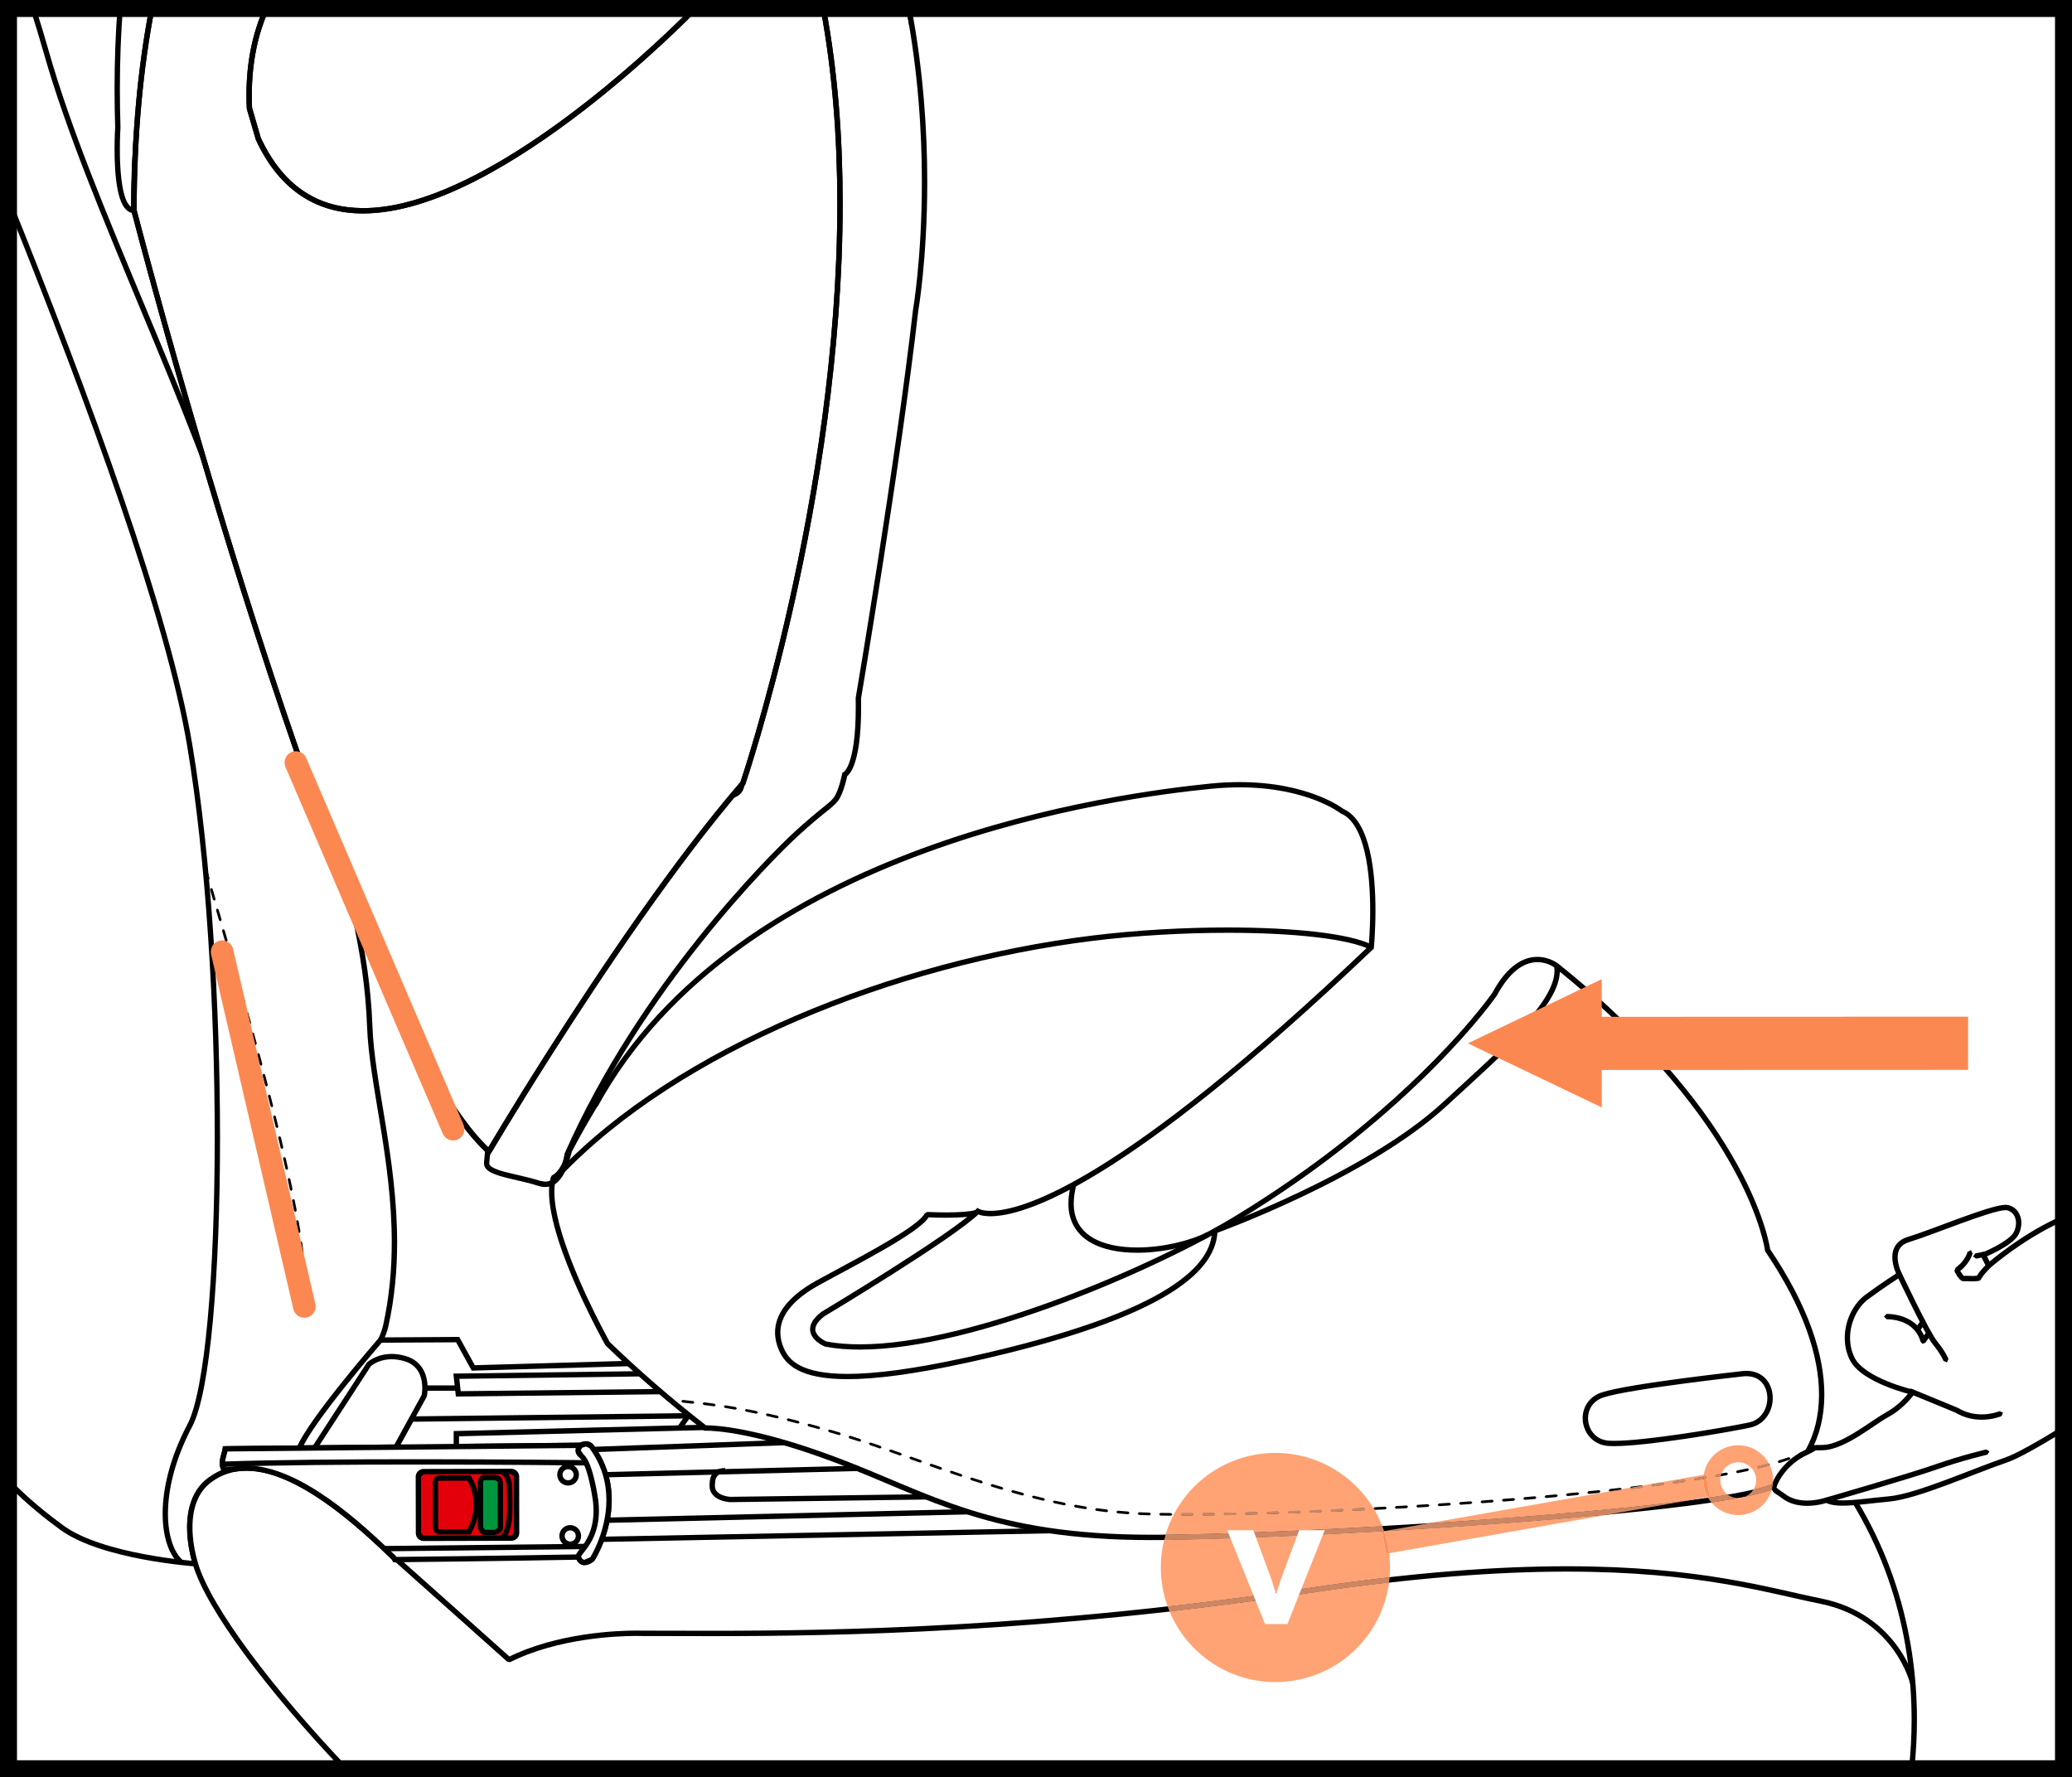 <?xml version="1.0" encoding="UTF-8"?>
<!DOCTYPE svg PUBLIC "-//W3C//DTD SVG 1.1//EN" "http://www.w3.org/Graphics/SVG/1.1/DTD/svg11.dtd">
<!-- Creator: CorelDRAW 2017 -->
<svg xmlns="http://www.w3.org/2000/svg" xml:space="preserve" width="32.306mm" height="27.709mm" version="1.1" style="shape-rendering:geometricPrecision; text-rendering:geometricPrecision; image-rendering:optimizeQuality; fill-rule:evenodd; clip-rule:evenodd"
viewBox="0 0 984.83 844.7"
 xmlns:xlink="http://www.w3.org/1999/xlink">
 <rect x="0" y="0" width="984.83" height="844.7" fill="#333333" stroke="none"/>
 <defs>
  <style type="text/css">
   <![CDATA[
    .fil4 {fill:none;fill-rule:nonzero}
    .fil1 {fill:black;fill-rule:nonzero}
    .fil5 {fill:black;fill-rule:nonzero}
    .fil3 {fill:#00963E;fill-rule:nonzero}
    .fil8 {fill:#CE8662;fill-rule:nonzero}
    .fil2 {fill:#E3000B;fill-rule:nonzero}
    .fil10 {fill:#F28856;fill-rule:nonzero}
    .fil6 {fill:#FC8851;fill-rule:nonzero}
    .fil9 {fill:#FD8E58;fill-rule:nonzero}
    .fil7 {fill:#FFA375;fill-rule:nonzero}
    .fil0 {fill:white;fill-rule:nonzero}
   ]]>
  </style>
 </defs>
 <g id="Слой_x0020_1">
  <polygon class="fil0" points="4.04,840.68 980.8,840.68 980.8,4.04 4.04,4.04 "/>
  <path class="fil0" d="M15.71 4.04c2.15,6.73 4.28,13.75 6.37,21.11 20.38,71.66 69.7,166.93 92.53,245.31 23.56,80.87 58.53,144.69 61.13,217.5 1.27,35.65 19.74,87.22 7.64,141.97 -4.54,20.54 -36.08,45.55 -41.02,58.35l-35.29 0.34c-0.35,3.07 -2.6,6.68 -0.46,10.04l0.31 0.88c-2.46,0.9 -4.85,2.17 -7.14,3.86 -11.99,8.83 -10.73,26.83 -6.9,39.87 0,0 -44.3,-3.15 -63.44,-17.15 -7.34,-5.37 -16.08,-12.24 -25.4,-21.75l0 -700.32 11.68 0z"/>
  <path class="fil1" d="M14.38 4.04c2.19,6.83 4.36,13.97 6.49,21.46 20.43,71.86 69.75,167.11 92.52,245.32 23.63,81.02 58.51,144.77 61.07,217.19 1,27.2 11.75,63.11 11.73,102.49 0,12.75 -1.12,25.87 -4.05,39.16 -2.14,9.79 -11.03,21.15 -20.08,31.52 -9.06,10.43 -18.19,19.77 -20.9,26.65l1.19 0.45 -0.01 -1.27 -35.29 0.34 -1.26 1.13c-0.17,1.78 -1.35,4.22 -1.39,6.96 0,1.27 0.3,2.62 1.12,3.91l1.08 -0.69 -1.2 0.44 0.32 0.88 1.19 -0.43 -0.43 -1.2c-2.58,0.95 -5.08,2.28 -7.46,4.03 -7.59,5.59 -10.11,14.58 -10.1,23.57 0,6.12 1.15,12.31 2.73,17.68l1.22 -0.37 0.1 -1.27c-0.03,0 -11.01,-0.78 -24.4,-3.3 -13.38,-2.51 -29.14,-6.82 -38.38,-13.61 -7.53,-5.52 -16.54,-12.62 -26.15,-22.56l0 3.65c9.03,9.1 17.5,15.75 24.66,20.98 19.74,14.35 63.99,17.32 64.1,17.38l1.08 -0.48 0.23 -1.15c-1.53,-5.18 -2.63,-11.16 -2.62,-16.96 0,-8.57 2.37,-16.6 9.06,-21.52 2.19,-1.62 4.47,-2.83 6.83,-3.69l0.76 -1.63 -0.32 -0.88 -0.13 -0.25 -0.71 -2.54c-0.03,-1.96 1.05,-4.25 1.37,-6.67l-1.26 -0.14 0.01 1.27 35.29 -0.34 1.17 -0.82c2.24,-5.91 11.35,-15.49 20.43,-25.89 9.09,-10.47 18.24,-21.88 20.65,-32.64 2.98,-13.5 4.12,-26.8 4.12,-39.71 -0.01,-39.81 -10.8,-75.92 -11.73,-102.57 -2.63,-73.22 -37.68,-137.12 -61.18,-217.81 -22.88,-78.56 -72.21,-173.84 -92.52,-245.31 -2.05,-7.23 -4.15,-14.14 -6.26,-20.76l-2.67 0z"/>
  <path class="fil1" d="M4.04 66.16l0 5.8 0.19 0.16 0.57 -0.7c-0.17,-1.68 -0.34,-3.37 -0.53,-5.07l-0.23 -0.19zm0 10.43l0 0.15 0.44 4.95 0.69 0.58 0.58 -0.69c-0.15,-1.69 -0.3,-3.37 -0.45,-5.08l-0.7 -0.57 -0.56 0.67zm0.86 10.17c0.13,1.7 0.26,3.4 0.37,5.08l0.69 0.59 0.59 -0.68c-0.12,-1.69 -0.25,-3.39 -0.37,-5.09l-0.69 -0.59 -0.58 0.69zm0.7 10.15c0.1,1.55 0.18,3.08 0.26,4.59l0.66 0.6 0.6 -0.67c-0.08,-1.52 -0.16,-3.05 -0.26,-4.6l-0.67 -0.6 -0.6 0.68z"/>
  <path class="fil1" d="M96.98 412.99c0.45,1.58 0.92,3.22 1.42,4.9l0.79 0.43 0.43 -0.79c-0.48,-1.69 -0.96,-3.32 -1.41,-4.9l-0.79 -0.43 -0.44 0.78zm2.84 9.8c0.46,1.6 0.94,3.23 1.42,4.89l0.8 0.44 0.43 -0.8c-0.48,-1.67 -0.96,-3.3 -1.43,-4.89l-0.79 -0.43 -0.43 0.79zm2.85 9.8c0.47,1.6 0.95,3.24 1.43,4.89l0.79 0.43 0.43 -0.79c-0.48,-1.66 -0.96,-3.29 -1.42,-4.9l-0.8 -0.43 -0.43 0.8zm2.85 9.79c0.47,1.61 0.95,3.24 1.43,4.89l0.79 0.43 0.43 -0.78c-0.48,-1.66 -0.95,-3.28 -1.42,-4.89l-0.78 -0.44 -0.44 0.8zm2.85 9.79c0.46,1.61 0.94,3.25 1.41,4.9l0.78 0.43 0.44 -0.78c-0.47,-1.66 -0.95,-3.28 -1.42,-4.9l-0.78 -0.43 -0.43 0.78zm2.82 9.8c0.46,1.62 0.94,3.26 1.4,4.9l0.8 0.43 0.43 -0.79c-0.46,-1.64 -0.94,-3.28 -1.4,-4.9l-0.78 -0.43 -0.44 0.78zm2.8 9.8c0.46,1.62 0.93,3.26 1.39,4.9l0.79 0.44 0.44 -0.78c-0.46,-1.65 -0.92,-3.28 -1.39,-4.9l-0.78 -0.44 -0.44 0.79zm2.76 9.82c0.45,1.62 0.91,3.26 1.37,4.9l0.78 0.44 0.44 -0.78c-0.45,-1.65 -0.91,-3.28 -1.37,-4.9l-0.78 -0.44 -0.44 0.79zm2.72 9.82c0.45,1.62 0.89,3.26 1.34,4.89l0.79 0.45 0.44 -0.79c-0.44,-1.63 -0.89,-3.27 -1.34,-4.9l-0.77 -0.44 -0.45 0.79zm2.68 9.81c0.44,1.63 0.88,3.28 1.31,4.91l0.79 0.45 0.45 -0.77c-0.44,-1.64 -0.88,-3.29 -1.32,-4.92l-0.79 -0.45 -0.44 0.79zm2.62 9.84c0.43,1.66 0.86,3.3 1.29,4.95l0.77 0.45 0.46 -0.77c-0.43,-1.65 -0.86,-3.29 -1.3,-4.95l-0.77 -0.45 -0.45 0.77zm2.57 9.87c0.42,1.66 0.84,3.3 1.25,4.95l0.77 0.45 0.46 -0.76c-0.41,-1.65 -0.83,-3.3 -1.26,-4.95l-0.77 -0.46 -0.45 0.77zm2.49 9.88c0.41,1.66 0.81,3.3 1.22,4.95l0.76 0.46 0.48 -0.77c-0.41,-1.64 -0.81,-3.3 -1.23,-4.94l-0.76 -0.48 -0.46 0.77zm2.41 9.9c0.4,1.67 0.79,3.31 1.17,4.96l0.76 0.48 0.48 -0.77c-0.39,-1.65 -0.77,-3.3 -1.17,-4.96l-0.76 -0.47 -0.48 0.76zm2.31 9.93c0.37,1.67 0.75,3.32 1.12,4.97l0.75 0.48 0.48 -0.77c-0.36,-1.65 -0.73,-3.3 -1.12,-4.97l-0.75 -0.48 -0.48 0.76zm2.2 9.95c0.35,1.67 0.71,3.33 1.04,4.98l0.75 0.49 0.49 -0.75c-0.34,-1.65 -0.69,-3.31 -1.05,-4.99l-0.75 -0.49 -0.48 0.76zm2.05 9.97c0.33,1.69 0.66,3.35 0.97,5l0.74 0.51 0.52 -0.74c-0.31,-1.66 -0.65,-3.32 -0.98,-5.01l-0.74 -0.49 -0.51 0.74zm1.89 10.01c0.3,1.69 0.59,3.37 0.86,5.01l0.73 0.53 0.53 -0.73c-0.28,-1.66 -0.57,-3.33 -0.87,-5.03l-0.73 -0.52 -0.52 0.74zm1.66 10.03c0.27,1.71 0.51,3.39 0.73,5.05l0.72 0.54 0.54 -0.71c-0.23,-1.66 -0.46,-3.34 -0.72,-5.05l-0.73 -0.54 -0.54 0.72zm1.37 10.09c0.2,1.72 0.39,3.41 0.54,5.05l0.69 0.57 0.58 -0.69c-0.16,-1.66 -0.34,-3.34 -0.54,-5.09l-0.71 -0.56 -0.56 0.71zm0.94 10.12c0.09,1.37 0.16,2.7 0.2,3.99l0.66 0.61 0.61 -0.66c-0.04,-1.3 -0.11,-2.65 -0.2,-4.03l-0.66 -0.59 -0.6 0.68z"/>
  <path class="fil0" d="M182.74 736.06l94.91 -1.02 0.3 0.23c-1.83,2.49 -3.32,3.92 -3,4.85 1.75,5.08 6.62,0.86 6.62,0.86 0,0 2.3,-3.6 4.42,-9.36l45.93 -65.62c0.8,6.15 49.23,9.33 49.23,9.33l104.4 14.43 27.15 36.55c35.2,-18.1 15.28,-12.01 60.28,-24.67 70.26,0.01 119.89,-7.7 157.35,-15.41 68.73,-14.14 96.49,-28.28 135.49,5.23 38.26,46.83 47.84,101.98 42.76,149.21l-744.51 0c-35.31,-37.13 -64.95,-76.17 -71.2,-97.41 -3.83,-13.03 -5.08,-31.04 6.9,-39.86 25.43,-18.74 63.16,13.96 83.54,33.27l-0.58 -0.61z"/>
  <path class="fil1" d="M182.74 736.06l0.01 1.27 94.92 -1.02 -0.02 -1.27 -0.77 1 0.3 0.23 0.77 -1.01 -1.02 -0.75c-0.81,1.1 -1.55,1.99 -2.14,2.79 -0.57,0.8 -1.11,1.44 -1.16,2.55l0.12 0.69c0.7,2.25 2.46,3.43 4.08,3.36 2.58,-0.06 4.48,-1.91 4.59,-1.96l0.23 -0.28c0.03,-0.05 2.38,-3.72 4.54,-9.59l-1.19 -0.44 1.04 0.73 45.93 -65.62 -1.04 -0.73 -1.26 0.16c0.3,1.63 1.57,2.39 3.05,3.15 5.3,2.53 16.96,4.25 27.52,5.48 10.54,1.21 19.82,1.82 19.83,1.82l0.09 -1.27 -0.17 1.27 103.88 14.36 26.83 36.11 1.6 0.37c17.63,-9.07 21.55,-12.12 26.41,-14.35 4.86,-2.25 11.12,-3.91 33.63,-10.23l-0.34 -1.23 0 1.28 0.11 0c140.55,0 198.96,-30.89 241.53,-30.82 17.75,0.02 32.76,5.22 50.37,20.33l0.83 -0.97 -0.99 0.81c31.9,39.04 43.74,83.88 43.74,125.07 0,7.94 -0.44,15.74 -1.26,23.33l2.56 0c0.81,-7.6 1.25,-15.39 1.25,-23.33 0,-41.66 -11.99,-87.13 -44.32,-126.68l-0.15 -0.16c-17.89,-15.4 -33.75,-20.96 -52.03,-20.94 -43.69,0.06 -101.26,30.82 -241.53,30.82l-0.11 0 -0.34 0.04c-22.5,6.33 -28.77,7.96 -34.01,10.37 -5.22,2.41 -8.94,5.35 -26.51,14.4l0.58 1.13 1.02 -0.77 -27.15 -36.54 -0.85 -0.51 -104.4 -14.43 -0.09 -0.01c-0.02,0 -12.09,-0.8 -24.24,-2.35 -6.08,-0.77 -12.18,-1.75 -16.75,-2.89 -2.28,-0.57 -4.17,-1.18 -5.44,-1.8l-1.36 -0.85 -0.27 -0.34 -0.96 -1.07 -1.35 0.5 -45.93 65.62 -0.15 0.29c-1.03,2.82 -2.12,5.11 -2.94,6.69 -0.82,1.58 -1.36,2.42 -1.36,2.42l1.07 0.69 -0.83 -0.97 -0.26 0.2 -2.66 1.14c-0.62,-0.07 -1.05,-0.09 -1.67,-1.66l-0.43 0.15 0.45 0 -0.02 -0.15 -0.43 0.15 0.45 0 -0.03 0 0.04 0.01 -0.01 -0.01 -0.03 0 0.04 0.01c0.03,-0.35 1.3,-1.84 2.8,-3.84l-0.25 -1.77 -0.3 -0.23 -0.8 -0.27 -94.91 1.03 -1.16 0.77 0.25 1.37 0.92 -0.88zm-16.92 104.61c-35.62,-37.35 -65.63,-76.83 -71.72,-97.78 -1.52,-5.17 -2.63,-11.15 -2.62,-16.96 0,-8.57 2.37,-16.59 9.05,-21.52 5.12,-3.76 10.7,-5.34 16.62,-5.36 22.31,-0.09 49.28,23.28 65.3,38.53l1.77 -0.03 0.02 -1.77 -0.58 -0.61 -0.93 0.88 0.01 1.27 -0.01 -1.27 -0.92 0.88 0.59 0.61 0.91 -0.88 0.88 -0.92c-16.2,-15.27 -43.07,-39.13 -67.05,-39.22 -6.38,-0.01 -12.56,1.74 -18.12,5.85 -7.59,5.59 -10.11,14.58 -10.1,23.56 0,6.12 1.15,12.31 2.73,17.68 6.39,21.52 35.65,60.13 70.67,97.05l3.49 0z"/>
  <path class="fil1" d="M182.44 737.6c1.34,1.27 2.59,2.47 3.76,3.6l1.75 0.01 0.11 -1.75 -1.14 -1.36 -0.98 0.82 -0.84 0.96c3.38,2.97 17.38,15.46 30.53,27.2 13.16,11.73 25.45,22.7 25.47,22.74l1.42 0.18c22.89,-11.47 51.33,-12.47 60.11,-12.45 1.76,0 2.72,0.04 2.72,0.04l0.05 0c9.31,0 20.29,0.06 32.85,0.06 60.73,0 158.31,-1.6 283.16,-20.3 50.95,-7.63 91.16,-10.37 123.46,-10.37 63.04,0.01 95.89,10.39 120.11,15.24 17.89,3.58 28.56,13.11 34.86,21.75 3.14,4.32 5.16,8.43 6.4,11.44 0.62,1.51 1.04,2.74 1.3,3.59l0.36 1.29 1.54 0.96 0.95 -1.54c-0.02,-0.15 -7.67,-32.52 -44.91,-40 -24.01,-4.81 -57.32,-15.29 -120.61,-15.28 -32.44,0 -72.77,2.74 -123.85,10.39 -124.66,18.68 -222.09,20.27 -282.77,20.27 -12.55,0 -23.53,-0.06 -32.85,-0.06l0 1.27 0.04 -1.27c-0.01,0 -1.02,-0.04 -2.82,-0.04 -8.97,0.01 -37.66,0.95 -61.25,12.72l0.57 1.14 0.85 -0.95c0,0 -49.24,-43.96 -56.02,-49.94l-1.73 0.05 -0.07 1.73 1.14 1.36 0.97 -0.83 0.88 -0.91c-1.17,-1.13 -2.44,-2.34 -3.77,-3.61l-1.8 0.05 0.04 1.8z"/>
  <path class="fil0" d="M280.97 687.3c12.14,16.24 8.87,33.85 5.02,44.32l213.78 -4.11c-1.06,-8.28 -80.64,-24.7 -83.4,-34.55 -2.62,-9.4 -40.74,-11.36 -48.05,-15.39l-151.43 3.84c0,1.15 0,6.13 0,6.13l0 0.01 59.69 -0.6 0.31 -0.37c1.29,-0.53 2.91,-0.43 4.06,0.73z"/>
  <path class="fil1" d="M280.97 687.3l-1.02 0.76c6.24,8.33 8.27,16.98 8.27,24.85 0,7.03 -1.65,13.43 -3.42,18.27l-0.65 1.74 217.06 -4.17 -0.18 -1.41c-0.4,-1.99 -2.08,-3.04 -4.42,-4.41 -8.28,-4.56 -27.52,-10.12 -45.14,-15.73 -8.79,-2.79 -17.14,-5.57 -23.4,-8.17 -3.13,-1.3 -5.73,-2.56 -7.57,-3.71 -1.85,-1.13 -2.83,-2.26 -2.9,-2.71 -0.96,-3.13 -4.21,-5 -8.36,-6.65 -6.27,-2.42 -15.05,-4.05 -22.97,-5.49 -7.87,-1.4 -15.06,-2.72 -17.34,-4.02l-0.3 -0.17 -153.01 3.89 0 1.24 0 2.11c0,1.82 0,4.03 0,4.03l0 0 0 1.28 61.57 -0.61 0.69 -0.84 -0.98 -0.8 0.47 1.18 1.06 -0.22 1.62 0.66 0.9 -0.89 -1.02 0.76 1.02 -0.76 0.91 -0.89c-0.98,-0.99 -2.25,-1.42 -3.43,-1.42l-2.02 0.4 -0.3 0.13 -0.14 0.16 -59.09 0.59 0.01 1.28 1.28 0 0 -0.01c0,0 0,-2.21 0,-4.02l0 -2.1 -1.28 -0.01 0.03 1.28 151.43 -3.85 -0.03 -1.27 -0.61 1.11c2.16,1.17 5.9,2 10.59,2.93 7,1.34 15.94,2.74 23.33,4.65 3.68,0.96 6.98,2.04 9.39,3.28 2.43,1.23 3.84,2.6 4.13,3.77 0.61,1.93 2.4,3.23 4.93,4.73 8.83,5.08 28.32,10.86 45.85,16.38 8.74,2.75 16.98,5.42 23.03,7.83 3.03,1.2 5.51,2.34 7.2,3.37l1.87 1.37 0.48 0.69 1.27 -0.16 -0.03 -1.28 -213.78 4.12 0.03 1.27 1.19 0.44c1.85,-5.03 3.58,-11.71 3.58,-19.14 0.01,-8.3 -2.18,-17.57 -8.78,-26.38l-0.05 -0.06 -0.06 -0.06 -0.91 0.89z"/>
  <polygon class="fil1" points="467.91,717.05 288.47,721.28 288.52,723.83 467.98,719.6 "/>
  <polygon class="fil1" points="379.22,684.15 282.08,687.65 282.18,690.2 379.31,686.7 "/>
  <polygon class="fil1" points="421.44,696.27 287.79,699.65 287.85,702.19 421.51,698.83 "/>
  <path class="fil1" d="M452.01 710.01l-104.94 1.42 0.01 1.28 0.05 -1.28 -1.15 -0.13c-1.09,-0.17 -2.72,-0.57 -3.97,-1.36 -1.27,-0.82 -2.11,-1.8 -2.19,-3.51l-0.01 -0.6c0.01,-2.49 0.58,-3.76 1.31,-4.45 0.73,-0.71 1.91,-1.05 3.62,-1.12l-0.09 -2.54c-1.97,0.06 -3.86,0.46 -5.29,1.81 -1.43,1.37 -2.11,3.46 -2.1,6.3l0.01 0.69c0.12,3.63 2.85,5.6 5.15,6.46 2.33,0.9 4.52,0.99 4.59,1l0.04 0 104.97 -1.42 -0.03 -2.55z"/>
  <path class="fil0" d="M188.21 687.82l7.33 -13.35 141.89 -1.67c-8.88,-0.42 -5.42,-11.69 -6.37,-12.96 -1.66,-2.25 -15.02,-0.55 -21,-12.1l-85.13 2.42 -7.42 -13.45 -36.68 0.21c0,0 -33.52,38.53 -38.48,51.34l0.03 -0.06 45.82 -0.42 0 0.03z"/>
  <path class="fil1" d="M189.33 688.44l6.98 -12.69 141.15 -1.67 0.04 -2.54c-2.43,-0.16 -3.43,-1.01 -4.16,-2.27 -0.7,-1.27 -0.91,-3.11 -0.9,-4.85 0,-1.27 0.09,-2.45 0.09,-3.4l-0.43 -1.94c-1.03,-1.18 -2.29,-1.29 -3.9,-1.7 -4.86,-1.02 -12.84,-2.17 -17,-10.22l-0.37 -0.72 -85.15 2.43 -7.41 -13.44 -38.02 0.23 -0.37 0.43c0,0.01 -8.4,9.65 -17.41,20.91 -9.03,11.3 -18.64,24.04 -21.29,30.82l2.38 0.9 0.03 -0.06 -1.19 -0.46 0.01 1.28 45.82 -0.41 -0.02 -2.55 -46.69 0.42 -0.34 0.88 2.38 0.91c2.3,-6.03 11.94,-18.97 20.91,-30.14 8.98,-11.21 17.32,-20.81 17.35,-20.83l-0.96 -0.83 0 1.27 35.92 -0.2 7.43 13.48 85.91 -2.45 -0.04 -1.27 -1.13 0.58c3.18,6.17 8.43,8.84 12.88,10.17 2.23,0.68 4.29,1.04 5.84,1.37l1.85 0.48 0.47 0.2 0.09 0.06 0.04 -0.05 -0.05 0.04 0.01 0.01 0.04 -0.05 -0.05 0.04 0.52 -0.4 -0.62 0.2 0.11 0.18 0.52 -0.39 -0.62 0.2 0.03 0.6c0.01,0.77 -0.09,2.02 -0.09,3.4 0.01,1.91 0.17,4.13 1.23,6.08 1.02,1.97 3.16,3.48 6.27,3.58l0.06 -1.27 -0.02 -1.27 -142.63 1.68 -7.69 13.99 2.23 1.23z"/>
  <polygon class="fil1" points="327.27,659.99 218.96,661.21 218.32,655.36 322.18,653.98 322.15,651.44 215.48,652.85 216.68,663.78 327.3,662.54 "/>
  <path class="fil0" d="M263.01 559.98c-6.19,21.79 25.77,78.63 25.77,78.63 13.55,13.14 29.12,26.75 46.35,40.12 0,0 19.79,-0.98 63.78,15.81 43.99,16.78 73.58,36.95 152.74,36.16 79.17,-0.8 272.48,-13.09 292.1,-24.83 23.53,-14.1 36.3,-52.72 -3.61,-111.69 0,0 -7.42,-60.69 -100.15,-135.07 0,0 -15.54,-12.59 -29.55,13.36 0,0 -37.87,55.01 -122.64,106.59 -40.35,24.56 -143.46,69.65 -195.36,59.77 0,0 -13.02,-5.36 -1.19,-14.32 0,0 61.06,-36.54 73.54,-48.78 0,0 32.86,21.37 187.01,-125.45 0,0 5.62,-56.44 -13.89,-64.75 0,0 -20.38,-16.02 -62.28,-11.86 -41.91,4.17 -224.44,26.98 -292.7,151.79l0.59 -1.23c-4.51,7.38 -8.86,14.99 -12.94,22.81 0,0 -1.86,9.58 -7.37,12.64l-0.18 0.32z"/>
  <path class="fil1" d="M263.01 559.98l-1.23 -0.34c-0.59,2.07 -0.84,4.38 -0.84,6.87 0.08,25.55 26.7,72.61 26.71,72.73l0.1 0.16 0.13 0.13c13.59,13.18 29.19,26.81 46.47,40.21l0.37 0.29 0.47 -0.02 0.58 -0.01c3.56,0 23.39,0.74 62.68,15.73 42.97,16.4 72.67,36.3 148.74,36.27 1.48,0 2.97,-0.01 4.48,-0.02 39.63,-0.4 107.76,-3.68 168.45,-8.32 30.36,-2.31 58.85,-4.98 81,-7.8 11.07,-1.42 20.56,-2.86 27.93,-4.33 7.39,-1.5 12.57,-2.93 15.35,-4.57 12.98,-7.75 22.74,-22.81 22.73,-44.16 -0.01,-18.54 -7.29,-41.78 -25.94,-69.33l-1.05 0.71 1.27 -0.15c-0.03,-0.29 -7.65,-61.35 -100.63,-135.92l0.01 0.01c-0.12,-0.09 -4.08,-3.32 -10.08,-3.33 -6.21,-0.03 -14.21,3.67 -21.4,17.07l1.12 0.61 -1.04 -0.73c-0.01,0.01 -2.33,3.39 -7.18,9.33 -14.55,17.8 -51.65,58.31 -115.08,96.91 -36.25,22.11 -124.06,61.03 -178.39,60.97 -5.77,0 -11.16,-0.43 -16.07,-1.37l-0.24 1.25 0.48 -1.17 -0.85 -0.42c-1.66,-0.83 -4.63,-3.02 -4.53,-5.44 0,-1.46 0.92,-3.58 4.46,-6.28l-0.77 -1.01 0.66 1.1c0,-0.01 15.27,-9.14 32.11,-19.82 16.86,-10.7 35.2,-22.83 41.66,-29.15l-0.89 -0.91 -0.69 1.07c0.2,0.14 2.15,1.29 6.71,1.29 15.68,-0.06 62.37,-13.12 181.85,-126.88l0.34 -0.33 0.04 -0.47c0.01,-0.02 0.76,-7.62 0.76,-17.67 0,-8.71 -0.56,-19.26 -2.71,-28.4 -2.17,-9.11 -5.86,-16.99 -12.71,-19.97l-0.49 1.17 0.79 -1c-0.16,-0.13 -16.41,-12.83 -49.46,-12.82 -4.29,0 -8.87,0.2 -13.73,0.69 -41.98,4.24 -224.88,26.88 -293.67,152.45l1.11 0.6 1.15 0.55 0.59 -1.23 -2.24 -1.22c-4.54,7.41 -8.88,15.04 -12.98,22.9l-0.09 0.16 -0.04 0.18c0,0 -0.44,2.27 -1.54,4.92 -1.09,2.66 -2.87,5.58 -5.18,6.83l-0.31 0.17 -0.37 0.63 -0.07 0.14 -0.04 0.15 1.23 0.34 1.11 0.63 0.18 -0.32 -1.11 -0.63 0.62 1.11c6.27,-3.65 7.9,-13.4 7.99,-13.5l-1.25 -0.25 1.13 0.59c4.06,-7.79 8.39,-15.38 12.89,-22.74l-1.09 -0.66 -1.15 -0.55 -0.58 1.23 2.26 1.16c67.71,-124.04 249.87,-147.02 291.7,-151.13 4.79,-0.47 9.28,-0.69 13.49,-0.69 16.2,0 28.2,3.11 36.15,6.19 3.97,1.54 6.93,3.09 8.88,4.23 0.97,0.57 1.7,1.04 2.17,1.37l0.69 0.48 0.13 0.11 0.15 0.07c5.54,2.3 9.16,9.36 11.23,18.21 2.08,8.82 2.65,19.23 2.65,27.82 0,9.93 -0.75,17.4 -0.74,17.42l1.27 0.13 -0.88 -0.93c-119.28,113.66 -165.86,126.25 -180.1,126.18 -2.06,0 -3.45,-0.26 -4.29,-0.49l-0.87 -0.3 -0.16 -0.09 -0.02 0.03 0.02 -0.03 0 0 -0.02 0.03 0.02 -0.03 -0.86 -0.55 -0.73 0.71c-6.01,5.93 -24.46,18.19 -41.24,28.82 -16.81,10.66 -32.03,19.77 -32.06,19.79l-0.06 0.03 -0.05 0.04c-3.84,2.9 -5.46,5.69 -5.46,8.3 0.02,2.88 1.91,4.91 3.57,6.22 1.69,1.31 3.31,1.97 3.37,2l0.12 0.04 0.13 0.03c5.09,0.97 10.64,1.41 16.54,1.41 55.4,-0.04 143.04,-39.06 179.71,-61.35 84.97,-51.7 122.96,-106.85 123.04,-106.95l0.03 -0.05 0.03 -0.06c7.02,-12.93 14.04,-15.71 19.17,-15.75 2.51,0 4.65,0.7 6.16,1.41l1.74 0.97 0.57 0.4 0 0c46.24,37.1 71.17,70.74 84.53,95.06 6.69,12.16 10.47,21.99 12.59,28.77 1.06,3.39 1.71,6.01 2.09,7.78 0.38,1.76 0.48,2.64 0.48,2.64l0.03 0.3 0.17 0.26c18.44,27.26 25.5,50.04 25.5,67.9 -0.02,20.56 -9.28,34.65 -21.49,41.97 -2.13,1.3 -7.28,2.82 -14.53,4.26 -51,10.19 -207.75,19.71 -276.92,20.4 -1.5,0.01 -2.99,0.02 -4.45,0.02 -75.61,-0.02 -104.5,-19.57 -147.83,-36.1 -39.53,-15.08 -59.67,-15.91 -63.59,-15.91l-0.71 0.01 0.06 1.28 0.79 -1.01c-17.2,-13.35 -32.74,-26.92 -46.25,-40.03l-0.88 0.91 1.11 -0.62c-0.01,-0.01 -1.65,-2.93 -4.13,-7.73 -7.45,-14.36 -22.33,-45.68 -22.27,-63.75 0,-2.32 0.25,-4.41 0.75,-6.19l-1.23 -0.34 1.11 0.63 -1.11 -0.63z"/>
  <path class="fil1" d="M829.1 652.85l0.08 1.27 0.87 -0.02c6.83,0.04 9.9,4.92 9.99,10.4 -0.02,5.17 -2.99,10.38 -8.72,11.57 -12.47,2.63 -49.28,8.76 -64.05,8.74 -1.11,0 -2.08,-0.03 -2.89,-0.11 -6.12,-0.52 -9.55,-5.53 -9.58,-10.65 0.03,-4.13 2.22,-8.12 7.32,-9.85 6.02,-2.01 22.94,-4.58 38.18,-6.58 15.26,-2.02 28.92,-3.51 28.95,-3.51l-0.14 -1.27 0.08 1.27 -0.08 -1.27 -0.14 -1.27c-0.06,0.02 -54.71,5.94 -67.65,10.22 -6.15,2.01 -9.1,7.2 -9.07,12.26 -0.02,6.22 4.34,12.55 11.92,13.18 0.91,0.08 1.94,0.11 3.11,0.11 15.28,-0.01 51.92,-6.13 64.58,-8.79 7.13,-1.52 10.77,-7.98 10.75,-14.07 0,-3.24 -1,-6.45 -3.1,-8.9 -2.1,-2.45 -5.33,-4.05 -9.44,-4.04l-1.02 0.03 -0.03 0 -0.03 0 0.14 1.27z"/>
  <path class="fil1" d="M859.35 688.48c-1.25,0.76 -2.74,1.53 -4.45,2.27l-0.34 0.84 0.84 0.33c1.75,-0.76 3.29,-1.55 4.62,-2.35l0.2 -0.87 -0.87 -0.21zm-9.16 4.11c-1.5,0.53 -3.12,1.04 -4.83,1.56l-0.43 0.8 0.8 0.42c1.73,-0.52 3.36,-1.04 4.88,-1.58l0.39 -0.81 -0.81 -0.39zm-9.72 2.94c-1.58,0.41 -3.23,0.83 -4.94,1.23l-0.46 0.77 0.77 0.48c1.72,-0.41 3.38,-0.83 4.96,-1.25l0.46 -0.77 -0.79 -0.45zm-9.89 2.36c-1.61,0.35 -3.28,0.7 -4.98,1.04l-0.5 0.74 0.75 0.51c1.71,-0.34 3.37,-0.7 5,-1.04l0.48 -0.76 -0.75 -0.48zm-9.98 2c-1.63,0.31 -3.31,0.61 -5.01,0.9l-0.52 0.74 0.73 0.52c1.71,-0.3 3.39,-0.6 5.03,-0.9l0.5 -0.74 -0.74 -0.52zm-10.03 1.77c-1.65,0.27 -3.33,0.54 -5.03,0.8l-0.53 0.72 0.72 0.54c1.71,-0.27 3.39,-0.54 5.05,-0.82l0.52 -0.73 -0.73 -0.52zm-10.07 1.57c-1.66,0.23 -3.35,0.48 -5.05,0.72l-0.54 0.72 0.72 0.55c1.7,-0.25 3.39,-0.48 5.05,-0.73l0.54 -0.72 -0.72 -0.54zm-10.09 1.42c-1.67,0.23 -3.36,0.44 -5.06,0.67l-0.55 0.71 0.71 0.55c1.71,-0.22 3.4,-0.44 5.07,-0.67l0.54 -0.71 -0.71 -0.55zm-10.11 1.3c-1.66,0.2 -3.35,0.41 -5.05,0.61l-0.56 0.71 0.71 0.55c1.7,-0.2 3.39,-0.4 5.06,-0.61l0.55 -0.7 -0.71 -0.56zm-10.12 1.2c-1.67,0.18 -3.36,0.38 -5.05,0.56l-0.57 0.71 0.71 0.56c1.7,-0.18 3.39,-0.37 5.06,-0.57l0.56 -0.7 -0.71 -0.56zm-10.12 1.11c-1.69,0.18 -3.38,0.35 -5.08,0.52l-0.56 0.7 0.69 0.57c1.7,-0.17 3.4,-0.36 5.08,-0.53l0.57 -0.7 -0.7 -0.57zm-10.14 1.03c-1.69,0.17 -3.37,0.34 -5.08,0.5l-0.57 0.7 0.7 0.57c1.7,-0.16 3.39,-0.32 5.08,-0.49l0.57 -0.69 -0.7 -0.58zm-10.14 0.97c-1.69,0.16 -3.38,0.31 -5.08,0.46l-0.58 0.69 0.69 0.58c1.7,-0.15 3.4,-0.3 5.09,-0.46l0.57 -0.69 -0.69 -0.58zm-10.15 0.91c-1.69,0.14 -3.38,0.29 -5.08,0.43l-0.58 0.69 0.69 0.58c1.7,-0.14 3.39,-0.29 5.08,-0.43l0.58 -0.69 -0.69 -0.58 0 0zm-10.15 0.85c-1.69,0.13 -3.37,0.27 -5.06,0.4l-0.59 0.69 0.69 0.58c1.69,-0.13 3.38,-0.27 5.07,-0.4l0.58 -0.69 -0.68 -0.58zm-10.14 0.8c-1.7,0.13 -3.39,0.25 -5.09,0.38l-0.58 0.68 0.68 0.59c1.7,-0.13 3.39,-0.25 5.08,-0.37l0.58 -0.69 -0.68 -0.58zm-10.18 0.74c-1.7,0.12 -3.4,0.25 -5.1,0.37l-0.59 0.68 0.68 0.59c1.7,-0.12 3.4,-0.24 5.1,-0.37l0.59 -0.68 -0.68 -0.59zm-10.18 0.71c-1.7,0.11 -3.39,0.21 -5.09,0.33l-0.59 0.67 0.68 0.6c1.7,-0.11 3.39,-0.23 5.09,-0.33l0.59 -0.68 -0.68 -0.59zm-10.18 0.66c-1.7,0.1 -3.39,0.2 -5.08,0.31l-0.6 0.67 0.68 0.6c1.69,-0.11 3.39,-0.2 5.08,-0.31l0.59 -0.68 -0.68 -0.59zm-10.17 0.61c-1.7,0.1 -3.39,0.19 -5.09,0.29l-0.59 0.67 0.67 0.6c1.69,-0.09 3.39,-0.19 5.09,-0.29l0.6 -0.68 -0.68 -0.59zm-10.17 0.57c-1.7,0.09 -3.4,0.18 -5.09,0.27l-0.6 0.67 0.67 0.6c1.7,-0.09 3.39,-0.17 5.1,-0.27l0.6 -0.67 -0.68 -0.6zm-10.18 0.53c-1.71,0.09 -3.4,0.17 -5.08,0.25l-0.61 0.67 0.66 0.6c1.69,-0.08 3.39,-0.16 5.1,-0.25l0.6 -0.67 -0.67 -0.6zm-10.18 0.48c-1.7,0.09 -3.4,0.16 -5.09,0.23l-0.61 0.66 0.67 0.61c1.69,-0.07 3.39,-0.15 5.1,-0.23l0.6 -0.66 -0.66 -0.61 0 0zm-10.18 0.45c-1.7,0.06 -3.4,0.14 -5.09,0.2l-0.61 0.66 0.67 0.61c1.68,-0.06 3.38,-0.13 5.08,-0.2l0.62 -0.67 -0.67 -0.6zm-10.18 0.4c-1.71,0.06 -3.41,0.13 -5.09,0.18l-0.61 0.66 0.66 0.61c1.68,-0.05 3.38,-0.12 5.1,-0.18l0.61 -0.66 -0.67 -0.61zm-10.18 0.36c-1.71,0.05 -3.41,0.11 -5.1,0.15l-0.61 0.66 0.66 0.62c1.68,-0.05 3.38,-0.11 5.1,-0.16l0.61 -0.66 -0.66 -0.61zm-10.18 0.3c-1.72,0.05 -3.42,0.09 -5.1,0.13l-0.62 0.66 0.66 0.62c1.68,-0.05 3.38,-0.09 5.1,-0.14l0.62 -0.65 -0.66 -0.62zm-10.19 0.25c-1.73,0.03 -3.42,0.06 -5.1,0.09l-0.62 0.65 0.65 0.63c1.68,-0.03 3.38,-0.06 5.11,-0.11l0.62 -0.65 -0.66 -0.62zm-10.19 0.18c-1.73,0.02 -3.43,0.04 -5.1,0.05l-0.62 0.65 0.65 0.63c1.66,-0.02 3.35,-0.04 5.1,-0.06l0.62 -0.65 -0.64 -0.62zm-10.18 0.09c-1.49,0.01 -2.96,0.01 -4.38,0.01l-0.72 0 -0.63 0.63 0.63 0.63 0.72 0c1.42,0 2.88,0 4.38,-0.01l0.63 -0.64 -0.63 -0.63zm-10.18 -0.01c-1.77,-0.02 -3.46,-0.04 -5.09,-0.06l-0.64 0.62 0.62 0.65c1.62,0.03 3.32,0.05 5.1,0.06l0.64 -0.63 -0.63 -0.63zm-10.16 -0.18c-1.09,-0.03 -2.12,-0.06 -3.1,-0.11l-1.99 -0.09 -0.66 0.6 0.6 0.67 1.99 0.09c0.99,0.04 2.02,0.07 3.11,0.11l0.66 -0.61 -0.61 -0.66zm-10.15 -0.52c-1.69,-0.12 -3.38,-0.26 -5.05,-0.42l-0.7 0.57 0.58 0.69c1.69,0.16 3.38,0.31 5.09,0.44l0.68 -0.59 -0.59 -0.69zm-10.11 -0.97c-1.68,-0.2 -3.36,-0.42 -5.03,-0.65l-0.72 0.54 0.55 0.72c1.68,0.24 3.37,0.45 5.06,0.66l0.7 -0.56 -0.56 -0.71zm-10.05 -1.41c-1.68,-0.27 -3.36,-0.56 -5.02,-0.86l-0.73 0.52 0.51 0.74c1.68,0.3 3.36,0.59 5.05,0.86l0.73 -0.53 -0.52 -0.73zm-10.02 -1.81c-1.67,-0.33 -3.32,-0.69 -4.98,-1.04l-0.76 0.48 0.48 0.75c1.66,0.37 3.33,0.72 5.01,1.05l0.75 -0.49 -0.5 -0.75zm-9.95 -2.17c-1.66,-0.39 -3.31,-0.8 -4.94,-1.21l-0.77 0.45 0.46 0.77c1.65,0.42 3.3,0.83 4.97,1.21l0.77 -0.47 -0.48 -0.76zm-9.88 -2.5c-1.64,-0.44 -3.28,-0.88 -4.91,-1.34l-0.78 0.44 0.44 0.78c1.64,0.46 3.28,0.91 4.94,1.36l0.77 -0.45 -0.45 -0.79zm-9.81 -2.75c-1.63,-0.48 -3.26,-0.98 -4.88,-1.47l-0.8 0.42 0.43 0.8c1.62,0.5 3.25,0.99 4.89,1.48l0.78 -0.43 -0.43 -0.78zm-9.74 -3c-1.62,-0.52 -3.25,-1.03 -4.85,-1.56l-0.81 0.41 0.41 0.8c1.62,0.54 3.24,1.05 4.86,1.57l0.8 -0.41 -0.41 -0.8zm-9.69 -3.16c-1.61,-0.54 -3.21,-1.09 -4.82,-1.64l-0.81 0.4 0.4 0.8c1.6,0.55 3.22,1.1 4.83,1.64l0.8 -0.4 -0.41 -0.8zm-9.62 -3.29c-1.61,-0.56 -3.22,-1.12 -4.81,-1.68l-0.82 0.39 0.4 0.82c1.59,0.56 3.19,1.12 4.8,1.68l0.81 -0.4 -0.39 -0.81zm-9.61 -3.37c-1.6,-0.57 -3.2,-1.14 -4.8,-1.7l-0.82 0.39 0.39 0.81c1.59,0.57 3.19,1.13 4.81,1.7l0.8 -0.39 -0.39 -0.8zm-9.6 -3.4c-1.61,-0.57 -3.22,-1.13 -4.81,-1.69l-0.82 0.39 0.4 0.82c1.59,0.56 3.19,1.12 4.81,1.69l0.81 -0.4 -0.39 -0.81zm-9.62 -3.36c-1.62,-0.56 -3.22,-1.11 -4.82,-1.64l-0.8 0.4 0.4 0.81c1.6,0.54 3.2,1.09 4.82,1.65l0.81 -0.4 -0.4 -0.81zm-9.66 -3.26c-1.62,-0.54 -3.24,-1.05 -4.85,-1.57l-0.81 0.41 0.42 0.81c1.6,0.51 3.21,1.03 4.84,1.56l0.81 -0.41 -0.41 -0.8zm-9.72 -3.09c-1.63,-0.49 -3.27,-0.98 -4.89,-1.45l-0.78 0.43 0.43 0.8c1.62,0.46 3.25,0.95 4.87,1.44l0.8 -0.42 -0.42 -0.8zm-9.79 -2.84c-1.68,-0.48 -3.31,-0.93 -4.92,-1.36l-0.77 0.45 0.44 0.77c1.6,0.43 3.24,0.88 4.9,1.36l0.78 -0.44 -0.44 -0.78zm-9.84 -2.67c-1.69,-0.44 -3.33,-0.85 -4.94,-1.26l-0.77 0.47 0.46 0.77c1.6,0.4 3.24,0.82 4.93,1.26l0.78 -0.45 -0.46 -0.78zm-9.9 -2.46c-1.71,-0.4 -3.37,-0.79 -4.96,-1.14l-0.77 0.48 0.48 0.75c1.59,0.37 3.25,0.74 4.95,1.15l0.76 -0.47 -0.47 -0.77zm-9.95 -2.23c-1.73,-0.36 -3.4,-0.69 -5,-1l-0.74 0.5 0.51 0.74c1.59,0.31 3.25,0.64 4.98,1l0.75 -0.48 -0.49 -0.76zm-10.01 -1.93c-1.75,-0.31 -3.43,-0.59 -5.03,-0.85l-0.72 0.52 0.53 0.73c1.59,0.26 3.26,0.53 5,0.84l0.74 -0.52 -0.52 -0.73zm-10.08 -1.59c-1.77,-0.26 -3.46,-0.47 -5.05,-0.67l-0.71 0.56 0.56 0.71c1.58,0.19 3.26,0.41 5.03,0.66l0.72 -0.55 -0.55 -0.71zm-10.12 -1.25c-1.78,-0.2 -3.46,-0.38 -5.05,-0.55l-0.7 0.56 0.56 0.7c1.6,0.18 3.28,0.35 5.05,0.56l0.71 -0.57 -0.57 -0.7zm-10.09 -1.16l-0.86 -0.12 -0.72 0.54 0.54 0.72 0.87 0.12 0.71 -0.54 -0.54 -0.72 0 0z"/>
  <path class="fil1" d="M266.67 558.9c56.32,-59.04 158.52,-100.15 253.05,-111.75 20.6,-2.54 43.14,-3.79 63.83,-3.79 30.76,-0.03 57.65,2.84 67.64,8.02l1.71 -0.55 -0.55 -1.71c-11.03,-5.61 -37.81,-8.28 -68.8,-8.31 -20.8,0 -43.41,1.26 -64.14,3.81 -95.03,11.69 -197.59,52.84 -254.58,112.52l0.04 1.8 1.8 -0.04z"/>
  <path class="fil1" d="M738.72 459.29l0.14 1.98c0.05,7.19 -5.74,16.24 -15.44,26.73 -9.66,10.5 -23.06,22.48 -37.79,36.03 -18.42,16.95 -45.62,31.95 -68.18,42.67 -11.29,5.36 -21.41,9.65 -28.71,12.6 -7.3,2.96 -11.77,4.56 -11.78,4.56l-0.84 1.16c-0.26,7.55 -4.46,16.99 -21.2,27.49 -16.72,10.47 -45.88,21.74 -95.38,32.63 -25.85,5.68 -43.98,7.86 -56.72,7.86 -11.03,0 -18,-1.64 -22.45,-3.97 -4.46,-2.32 -6.51,-5.27 -7.85,-8.33 -1.05,-2.43 -1.61,-4.9 -1.61,-7.36 0,-7.26 4.91,-15.01 18.37,-22.49 7.99,-4.42 20.13,-10.71 30.73,-16.82 5.3,-3.05 10.22,-6.07 14.06,-8.8 3.84,-2.76 6.61,-5.1 7.75,-7.39l-1.15 -0.55 -0.08 1.27c0.02,0 4.15,0.23 9.14,0.23 5.16,-0.01 11.15,-0.23 14.78,-1.27l0.86 -1.58 -1.58 -0.86c-3.02,0.9 -9.01,1.17 -14.05,1.16 -4.92,0 -8.99,-0.23 -8.99,-0.23l-1.23 0.72c-0.6,1.37 -3.2,3.8 -6.93,6.41 -11.22,7.98 -32.49,18.8 -44.53,25.47 -13.83,7.63 -19.69,16.16 -19.69,24.71 0,2.86 0.66,5.67 1.83,8.36 1.46,3.42 4,7.01 9,9.59 5,2.58 12.37,4.24 23.64,4.24 13.02,0 31.3,-2.22 57.27,-7.92 49.67,-10.91 79.03,-22.24 96.19,-32.95 17.13,-10.68 22.13,-21.01 22.39,-29.57l-1.27 -0.04 0.43 1.2c0.06,-0.04 71.98,-25.86 109.52,-60.36 14.72,-13.54 28.15,-25.53 37.95,-36.18 9.76,-10.65 16.06,-19.91 16.11,-28.45l-0.17 -2.35 -1.44 -1.08 -1.07 1.45z"/>
  <path class="fil1" d="M573.5 585.73c-7.9,4.02 -20.91,7.19 -33,7.18 -8.07,0 -15.71,-1.41 -21.21,-4.71 -5.48,-3.33 -8.9,-8.33 -8.94,-16.21 0,-2.57 0.38,-5.46 1.22,-8.68l-0.9 -1.55 -1.56 0.91c-0.88,3.39 -1.3,6.48 -1.3,9.31 -0.03,8.67 4.05,14.75 10.17,18.39 6.12,3.66 14.18,5.07 22.52,5.07 12.54,0 25.76,-3.19 34.15,-7.45l0.56 -1.71 -1.71 -0.56z"/>
  <path class="fil1" d="M72.57 4.04c-9.23,41.29 -10.23,76.66 -10.24,90.17 0,3.78 0.09,5.85 0.09,5.86l1.27 -0.05 0.01 -1.27c-1.11,-0.02 -2.06,-0.68 -3.04,-2.31 -2.95,-4.87 -3.72,-16.85 -3.69,-25.51 0,-5.9 0.3,-10.33 0.3,-10.35l0 -0.06 0 -0.06c-0.2,-6.25 -0.29,-12.36 -0.29,-18.34 0,-13.35 0.49,-26.02 1.41,-38.08l-2.56 0c-0.91,12.07 -1.39,24.75 -1.39,38.08 0,6.01 0.1,12.14 0.29,18.42l1.28 -0.04 -1.27 -0.09c-0.01,0.02 -0.3,4.53 -0.3,10.52 0,5.88 0.28,13.18 1.45,19.14 0.59,2.98 1.39,5.64 2.58,7.66 1.15,2.01 2.91,3.55 5.22,3.57l1.34 0.01 -0.05 -1.34c0,-0.01 -0.08,-2.02 -0.08,-5.76 0,-13.45 1.02,-48.91 10.3,-90.17l-2.61 0zm358.11 0c5.73,30.36 7.49,58.88 7.49,82.39 0,18.36 -1.06,33.64 -2.13,44.33 -1.07,10.69 -2.13,16.75 -2.13,16.77l-0.01 0.03 0 0.04c-4.13,36.12 -10.92,82.13 -16.68,119.1 -2.88,18.49 -5.51,34.72 -7.41,46.32 -1.9,11.6 -3.09,18.56 -3.09,18.58l-0.02 0.12 0.01 0.12c0.02,1.45 0.03,2.85 0.03,4.18 0.01,14.6 -1.61,22.49 -3.15,26.62 -0.77,2.06 -1.52,3.19 -2.01,3.76l-0.52 0.52 -0.09 0.05 0.3 0.52 -0.23 -0.55 -0.08 0.03 0.3 0.52 -0.23 -0.55 -0.62 0.26 -0.14 0.66c0,0 -0.42,2.08 -1.14,4.55 -0.71,2.46 -1.8,5.36 -2.85,6.69 -2.18,2.92 -6.47,5.12 -18.73,16.37 -12.31,11.32 -73.85,72.7 -109.13,152.67l-0.08 0.17 -0.02 0.18c0,0.01 -0.11,0.83 -0.4,2.11 -0.44,1.93 -1.3,4.83 -2.76,7.12 -1.49,2.32 -3.39,3.92 -6.06,3.92l-2.55 -0.43c-5.66,-1.83 -11.91,-2.97 -16.66,-4.25 -2.37,-0.63 -4.37,-1.32 -5.65,-2.05 -1.32,-0.77 -1.7,-1.4 -1.69,-1.95l0 -0.11 0 0.01c3.16,-44.25 30.4,-102.96 55.69,-186.58 0.6,-1.84 1.88,-2.53 4.73,-2.6 5.6,-0.03 15.44,3.88 25.31,7.88 9.94,3.98 19.93,8.04 26.96,8.07 3.86,0.08 7.3,-1.49 8.35,-5.27 32.76,-112.39 45.39,-202.59 45.39,-274.9 0,-36.09 -3.15,-67.72 -8.52,-95.43l-2.61 0c5.4,27.65 8.58,59.27 8.59,95.43 0.01,72.01 -12.59,161.98 -45.28,274.19 -0.77,2.47 -2.48,3.35 -5.9,3.43 -6.1,0.03 -16.13,-3.88 -26,-7.88 -9.94,-3.97 -19.67,-8.02 -26.26,-8.07 -3.27,-0.06 -6.25,1.25 -7.16,4.42 -25.22,83.48 -52.52,142.04 -55.8,187.13l0 0 -0.01 0.28c0.01,1.91 1.35,3.25 2.97,4.15 4.87,2.73 14.59,3.85 22.79,6.52 1.17,0.37 2.28,0.56 3.33,0.56 5.16,-0.03 8.08,-4.2 9.67,-7.9 1.61,-3.76 2.06,-7.41 2.08,-7.47l-1.26 -0.16 1.16 0.52c35.02,-79.42 96.4,-140.69 108.53,-151.83 12.18,-11.22 16.21,-13.07 19.03,-16.69 2.84,-3.8 4.41,-12.2 4.46,-12.29l-1.25 -0.25 0.5 1.17c0.84,-0.44 7.25,-3.79 7.26,-33.26 0,-1.35 -0.01,-2.76 -0.04,-4.23l-1.27 0.02 1.26 0.22c0,-0.01 18.93,-111.77 27.19,-184.16l-1.26 -0.14 1.25 0.22c0.01,-0.05 4.3,-24.62 4.3,-61.53 -0,-23.5 -1.74,-52.01 -7.44,-82.39l-2.59 0z"/>
  <path class="fil0" d="M431.97 4.04l0.72 3.93c0,0 0.53,-1.39 1.35,-3.93l-2.08 0z"/>
  <path class="fil1" d="M430.68 4.04l0.76 4.15 0.8 4.53 1.63 -4.3c0.01,-0.02 0.59,-1.57 1.5,-4.38l-2.11 0 0.68 3.7 -1.26 0.23 -1.18 -0.45c0,-0.01 0.46,-1.22 1.2,-3.47l-2.02 0z"/>
  <path class="fil0" d="M232.4 547.32c0,0 11.42,-19.39 28.76,-46.64 24.13,-37.94 59.72,-91.09 91.92,-128.34 0,0 69.14,-203.02 38.25,-368.29l-319.11 0c-5.36,27.7 -8.46,59.49 -8.52,95.99 0,0 99.43,384.73 168.71,447.29z"/>
  <path class="fil1" d="M233.49 547.96c0.01,-0.01 2.85,-4.84 7.87,-13.09 5.01,-8.25 12.2,-19.9 20.86,-33.52 24.11,-37.91 59.69,-91.02 91.8,-128.18l0.16 -0.2 0.09 -0.23c0.01,-0.06 46.25,-135.79 46.27,-275.88 0.01,-31.19 -2.3,-62.62 -7.93,-92.83l-2.6 0c5.65,30.14 7.97,61.57 7.97,92.83 0.01,69.76 -11.53,138.56 -23.07,189.89 -5.76,25.66 -11.54,46.96 -15.86,61.85 -4.32,14.88 -7.19,23.31 -7.19,23.33l1.2 0.41 -0.97 -0.83c-32.27,37.35 -67.87,90.52 -92.03,128.48 -17.35,27.27 -28.78,46.67 -28.78,46.69l2.19 1.29zm-162.59 -543.92c-5.34,27.73 -8.43,59.52 -8.49,95.98l0 0.17 0.03 0.15c0.01,0.02 24.88,96.22 58.4,200.26 16.78,52.02 35.71,106.01 54.79,150.93 19.11,44.94 38.28,80.77 55.91,96.74l1.7 -1.89c-17,-15.32 -36.25,-51.04 -55.27,-95.83 -28.56,-67.22 -56.84,-154.95 -77.95,-225.85 -10.57,-35.45 -19.35,-66.7 -25.48,-89.09 -6.14,-22.38 -9.61,-35.86 -9.62,-35.9l-1.24 0.32 1.27 0c0.07,-36.54 3.18,-68.32 8.54,-95.99l-2.59 0z"/>
  <path class="fil1" d="M232.4 547.32l1.09 0.65c0.01,-0.01 2.85,-4.84 7.87,-13.09 5.01,-8.25 12.19,-19.89 20.86,-33.52 24.11,-37.91 59.69,-91.02 91.8,-128.18l0.16 -0.2 0.09 -0.24c0.01,-0.06 46.25,-135.79 46.26,-275.88 0.01,-31.19 -2.3,-62.62 -7.93,-92.83l-2.6 0c5.65,30.14 7.97,61.56 7.97,92.83 0.01,69.76 -11.53,138.56 -23.07,189.89 -5.76,25.67 -11.54,46.96 -15.86,61.85 -4.32,14.88 -7.19,23.3 -7.19,23.32l1.2 0.41 -0.97 -0.83c-32.27,37.35 -67.87,90.52 -92.02,128.48 -17.35,27.27 -28.78,46.67 -28.78,46.68l1.1 0.65 0.85 -0.95 -0.85 0.95zm-161.49 -543.28c-5.35,27.74 -8.43,59.53 -8.49,95.99l0 0.16 0.03 0.15c0.01,0.02 24.88,96.22 58.41,200.26 16.77,52.02 35.69,106 54.78,150.93 19.11,44.93 38.27,80.77 55.91,96.72l1.15 1.04 0.8 -1.34 -1.09 -0.65 0.85 -0.95c-17,-15.31 -36.25,-51.04 -55.27,-95.83 -28.56,-67.21 -56.84,-154.95 -77.96,-225.85 -10.57,-35.45 -19.35,-66.7 -25.48,-89.09 -6.14,-22.38 -9.61,-35.86 -9.62,-35.9l-1.24 0.32 1.27 0c0.07,-36.54 3.18,-68.32 8.54,-95.99l-2.59 0z"/>
  <path class="fil0" d="M118.55 51.47c-0.86,-18.72 2.22,-34.35 8.13,-47.43l203.71 0c-15.87,16.15 -161.71,160.61 -207.6,61.9l-4.24 -14.47z"/>
  <path class="fil1" d="M118.55 51.47l1.27 -0.05c-0.1,-2.08 -0.14,-4.11 -0.14,-6.1 0.02,-16.08 3.05,-29.72 8.36,-41.28l-2.78 0c-5.18,11.67 -8.14,25.32 -8.13,41.28 0,2.03 0.05,4.1 0.15,6.2l0 0.16 0.04 0.14 1.23 -0.35zm210.05 -47.43c-2.55,2.57 -7.12,7.1 -13.27,12.86 -29.22,27.42 -94.18,82.13 -142.71,82.01 -20.09,-0.05 -37.28,-9.08 -48.69,-33.5l-1.15 0.54 1.22 -0.35 -4.23 -14.48 -1.23 0.36 1.27 -0.05 -1.27 0.05 -1.23 0.35 4.27 14.57 0.03 0.09c11.64,25.16 30.11,35.03 51,34.97 33.54,-0.05 73.4,-24.63 105.07,-49.07 28.8,-22.26 50.74,-44.5 54.47,-48.34l-3.57 0z"/>
  <path class="fil1" d="M118.55 51.47l1.27 -0.05c-0.1,-2.08 -0.14,-4.11 -0.14,-6.1 0.02,-16.08 3.05,-29.72 8.36,-41.28l-2.78 0c-5.18,11.67 -8.14,25.32 -8.13,41.28 0,2.03 0.05,4.1 0.15,6.2l0 0.16 0.04 0.14 1.23 -0.35zm210.05 -47.43c-2.55,2.57 -7.12,7.1 -13.27,12.86 -29.22,27.42 -94.18,82.13 -142.71,82.01 -20.09,-0.05 -37.28,-9.08 -48.69,-33.5l-1.15 0.54 1.22 -0.35 -4.23 -14.48 -1.23 0.36 1.27 -0.05 -1.27 0.05 -1.23 0.35 4.27 14.57 0.03 0.09c11.64,25.16 30.11,35.03 51,34.97 33.54,-0.05 73.4,-24.63 105.07,-49.07 28.8,-22.26 50.74,-44.5 54.47,-48.34l-3.57 0z"/>
  <path class="fil1" d="M326.56 4.04c-0.3,0.73 -0.62,1.46 -0.95,2.21l0.65 1.68 1.68 -0.65c0.49,-1.1 0.95,-2.18 1.38,-3.24l-2.75 0z"/>
  <path class="fil0" d="M188.21 687.82l13.46 -24.48c0,0 2.96,-14.16 -9.33,-17.66 -10.84,-3.09 -17.01,2.81 -17.01,2.81l-25.78 39.72 38.67 -0.39z"/>
  <path class="fil1" d="M188.21 687.82l1.12 0.61 13.55 -24.64 0.03 -0.2c0.01,-0.05 0.34,-1.62 0.34,-3.88 -0.01,-2.35 -0.34,-5.45 -1.86,-8.38 -1.49,-2.92 -4.25,-5.62 -8.72,-6.88 -2.35,-0.67 -4.53,-0.94 -6.47,-0.94 -7.47,0 -11.64,3.92 -11.75,4.04l-0.11 0.11 -27.17 41.82 41.79 -0.41 0.37 -0.66 -1.12 -0.61 -0.01 -1.27 -36.31 0.36 24.5 -37.73 -1.07 -0.69 0.88 0.92 0.59 -0.47c1.27,-0.94 4.5,-2.88 9.41,-2.88 1.71,0.01 3.65,0.24 5.79,0.85 3.83,1.11 5.9,3.2 7.15,5.59 1.23,2.4 1.57,5.12 1.57,7.22 0,2.01 -0.3,3.37 -0.29,3.37l1.25 0.26 -1.11 -0.61 -13.46 24.48 1.12 0.61 -0.01 -1.27 0.01 1.27z"/>
  <polygon class="fil1" points="217.52,658.47 201.98,658.47 201.98,661.02 217.52,661.02 "/>
  <path class="fil0" d="M187.1 740.27c-16.12,-15.49 -47.74,-45.16 -73.51,-42.28l-6.61 0.69 -0.37 -0.02c-2.14,-3.35 0.09,-6.96 0.45,-10.02l169.99 -1.69c8.25,7.33 5.36,15 7.98,28.3 2.63,13.3 -9.51,24.82 -9.51,24.82 0,0 -42.26,0.75 -87.86,1.22l-0.57 -1.01z"/>
  <path class="fil1" d="M187.1 740.27l0.88 -0.91c-15.46,-14.78 -44.88,-42.71 -70.83,-42.83 -1.24,0 -2.48,0.06 -3.7,0.2l0.01 -0.01 -6.51 0.68 -0.26 -0.01 -0.09 1.27 1.06 -0.69 -0.71 -2.53c-0.03,-1.96 1.05,-4.25 1.37,-6.67l-1.27 -0.14 0.02 1.27 169.98 -1.69 -0.01 -1.27 -0.85 0.95c3.88,3.48 5.04,6.79 5.69,11.14 0.62,4.36 0.56,9.68 1.89,16.46 0.23,1.22 0.34,2.42 0.34,3.59 0.01,5.43 -2.34,10.47 -4.73,14.15 -1.19,1.83 -2.4,3.32 -3.29,4.34 -0.89,1.02 -1.46,1.56 -1.46,1.56l0.88 0.92 -0.02 -1.27c-0.03,0 -10.57,0.18 -26.83,0.43 -16.26,0.25 -38.23,0.55 -61.03,0.78l0.02 1.27 1.11 -0.61 -0.57 -1.02 -0.09 -0.16 -0.14 -0.13 -0.88 0.91 -1.11 0.62 0.56 1.01 0.37 0.67 0.76 -0.01c45.6,-0.46 87.87,-1.23 87.87,-1.23l0.49 0 0.35 -0.34c0.06,-0.11 10.22,-9.57 10.28,-21.91 0,-1.33 -0.12,-2.7 -0.4,-4.08 -1.28,-6.52 -1.21,-11.68 -1.87,-16.32 -0.62,-4.64 -2.14,-8.84 -6.51,-12.69l-0.37 -0.32 -171.61 1.7 -0.13 1.12c-0.17,1.79 -1.35,4.21 -1.39,6.96 0,1.26 0.3,2.62 1.12,3.89l0.34 0.55 1.01 0.06 0.12 0.01 6.71 -0.7 0.01 0c1.13,-0.13 2.27,-0.18 3.42,-0.18 24.17,-0.12 53.76,27.33 69.06,42.11l0.88 -0.91 -1.11 0.62 1.11 -0.62z"/>
  <path class="fil0" d="M280.97 687.3c18.83,25.17 0.6,53.67 0.6,53.67 0,0 -4.87,4.23 -6.64,-0.85 -0.82,-2.37 10.27,-7.97 8.22,-26.53 0,0 -2.33,-17.94 -6.81,-21.57 -4.45,-3.61 1.65,-7.72 4.62,-4.72z"/>
  <path class="fil1" d="M279.95 688.06c6.22,8.33 8.27,16.99 8.27,24.85 0,7.61 -1.94,14.48 -3.87,19.44 -0.97,2.47 -1.95,4.47 -2.67,5.84 -0.72,1.38 -1.18,2.09 -1.18,2.09l1.08 0.69 -0.84 -0.96 -0.25 0.19 -2.68 1.14c-0.61,-0.06 -1.04,-0.08 -1.67,-1.65l-0.43 0.15 0.45 0 -0.02 -0.15 -0.43 0.15 0.45 0 -0.17 0 0.17 0.03 0 -0.03 -0.17 0 0.17 0.03c-0.03,-0.06 0.46,-0.88 1.29,-1.89 2.48,-3.11 7.25,-9.08 7.23,-19.93 0,-1.45 -0.09,-2.98 -0.27,-4.61l0 -0.02 0 0c0,-0.02 -0.59,-4.54 -1.75,-9.55 -1.22,-5.03 -2.72,-10.45 -5.51,-12.84l-1.11 -1.73 0.66 -1.17 1.74 -0.6 1.62 0.66 1.8 -1.78c-0.98,-0.99 -2.25,-1.42 -3.43,-1.42 -2.41,0.02 -4.85,1.65 -4.95,4.32 0,1.34 0.73,2.65 2.05,3.7 1.68,1.23 3.57,6.6 4.63,11.45 1.12,4.86 1.7,9.29 1.7,9.3l1.26 -0.17 -1.26 0.14c0.17,1.54 0.25,2.98 0.25,4.33 -0.01,6.97 -2.03,11.55 -4.05,14.77 -1.02,1.6 -2.04,2.85 -2.86,3.89 -0.77,1.08 -1.51,1.77 -1.59,3.13l0.11 0.68c0.7,2.26 2.47,3.43 4.08,3.37 2.58,-0.08 4.48,-1.92 4.59,-1.96l0.14 -0.13 0.1 -0.15c0.06,-0.11 8.11,-12.64 8.13,-28.74 0,-8.3 -2.18,-17.57 -8.78,-26.38l-2.04 1.53z"/>
  <path class="fil0" d="M266.11 701.04c0.06,2.15 1.86,3.85 4.02,3.79 2.15,-0.06 3.85,-1.87 3.78,-4.02 -0.06,-2.15 -1.87,-3.85 -4.02,-3.79 -2.15,0.06 -3.85,1.87 -3.79,4.02z"/>
  <path class="fil1" d="M266.11 701.04l-1.27 0.04c0.09,2.8 2.38,5.01 5.16,5.01l0.17 0 -0.01 0c2.81,-0.09 5.02,-2.37 5.02,-5.16l0 -0.17 0 0.01c-0.09,-2.81 -2.38,-5.02 -5.17,-5.02l-0.15 0 -0.01 0c-2.8,0.09 -5.01,2.39 -5.02,5.17l0.01 0.15 0 0.01 1.27 -0.04 1.27 -0.03 0 -0.09c0,-1.41 1.13,-2.59 2.55,-2.62l0 0 0.09 0c1.41,-0.01 2.58,1.13 2.62,2.55l0 0.01 0 0 0 0.08c0,1.41 -1.13,2.58 -2.55,2.62l-0.01 0 0.01 0 -0.09 0c-1.41,0 -2.58,-1.13 -2.62,-2.55l0 0 -1.27 0.03z"/>
  <path class="fil0" d="M267.13 730.14c0.07,2.16 1.86,3.85 4.02,3.79 2.15,-0.06 3.85,-1.86 3.79,-4.02 -0.07,-2.15 -1.87,-3.84 -4.02,-3.77 -2.15,0.06 -3.85,1.85 -3.79,4.01z"/>
  <path class="fil1" d="M267.13 730.14l-1.27 0.04c0.09,2.8 2.38,5.01 5.16,5.01l0.17 0 -0.04 -1.27 0.03 1.27c2.81,-0.07 5.02,-2.37 5.02,-5.16l0 -0.17 0 0.01c-0.09,-2.81 -2.39,-5.02 -5.17,-5.02l-0.15 0 0 0c-2.81,0.09 -5.02,2.39 -5.03,5.18l0.01 0.14 0 0.01 0 0 1.27 -0.04 1.27 -0.03 0 -0.08c0,-1.42 1.13,-2.59 2.56,-2.63l-0.01 0 0.09 0c1.42,0 2.59,1.13 2.62,2.55l0 0.01 0 0 0 0.08c0,1.41 -1.12,2.58 -2.55,2.62l-0.01 0 -0.08 0c-1.41,0 -2.58,-1.13 -2.62,-2.56l0 0.01 -1.27 0.03z"/>
  <path class="fil2" d="M198.91 728.79c0,1.31 1.14,2.37 2.54,2.37l41.58 -0.09c1.4,-0.01 2.53,-1.08 2.53,-2.39l-0.07 -26.93c-0.01,-1.32 -1.14,-2.38 -2.54,-2.38l-41.58 0.1c-1.4,0 -2.53,1.08 -2.53,2.39l0.07 26.93z"/>
  <path class="fil1" d="M198.91 728.79l-1.27 0c0.01,2.08 1.75,3.66 3.8,3.65l0.09 0 -0.09 -1.27 0 1.27 41.58 -0.1c2.03,0 3.78,-1.57 3.8,-3.65l0 -0.11 -1.27 0.09 1.27 0 -0.05 -26.94 0 0c-0.03,-2.07 -1.77,-3.65 -3.82,-3.65l-41.59 0.1c-2.03,0.01 -3.77,1.58 -3.79,3.66l1.24 0 -1.23 -0.13 -0.01 0.13 1.24 0 -1.23 -0.13 -0.01 0.06 0.06 27.01 1.27 0 1.27 0 -0.05 -26.93 -1.28 0 1.27 0.14 0.01 -0.15 1.25 -1.11 41.58 -0.09 1.27 1.12 0 -0.01 0.05 26.98 0.01 0.04 1.14 -0.09 -1.15 0 0.01 0.09 1.14 -0.09 -1.15 0 -1.26 1.11 -41.62 0.09 -0.04 0.01 0.09 1.13 0 -1.14 -0.09 0.01 0.09 1.13 0 -1.14 -1.26 -1.1 -1.27 0z"/>
  <path class="fil2" d="M238.88 699.74c0,0 3.31,1.12 3.33,8.04 0.02,6.93 1.25,21.48 -4.45,23.19l1.13 -31.23z"/>
  <path class="fil1" d="M238.47 700.95l0.02 -0.05 -0.03 0.05 0.01 0 0.02 -0.05 -0.03 0.05c0.23,0.16 2.41,1.13 2.47,6.84 0,2.15 0.12,4.96 0.12,7.87 0.01,3.32 -0.15,6.79 -0.77,9.45 -0.61,2.71 -1.67,4.32 -2.9,4.63l0.73 2.44c2.73,-0.87 3.97,-3.56 4.65,-6.52 0.68,-3.01 0.83,-6.6 0.83,-10.01 0,-2.98 -0.12,-5.81 -0.12,-7.87 0.05,-7.34 -3.79,-9.19 -4.19,-9.25l-0.82 2.41z"/>
  <path class="fil2" d="M222.92 728.06l-14.64 0.03c-0.7,0.01 -1.27,-0.86 -1.27,-1.91l-0.05 -21.74c0,-1.05 0.56,-1.91 1.27,-1.92l14.63 -0.03c0,0 8.07,11.12 0.06,25.57z"/>
  <path class="fil1" d="M222.92 728.06l0 -1.27 -14.67 0.03 -0.02 0 0.04 1.12 0 -1.12 -0.04 0 0.04 1.12 0 -1.12 0 0.36 0.2 -0.3 -0.2 -0.05 0 0.36 0.2 -0.3 -0.01 -0.01 -0.18 -0.68 0 -0.13 -1.27 0.12 1.27 0 -0.05 -21.74 0 0 0 -0.01 0.16 -0.65 0.03 -0.04 -0.19 -0.3 0 0.35 0.19 -0.05 -0.19 -0.3 0 0.35 14.64 -0.04 -0.01 -1.27 -1.03 0.74 0.49 0.79c0.95,1.63 2.87,5.65 2.87,11.06 -0.01,3.57 -0.84,7.76 -3.39,12.38l1.12 0.61 0 -1.27 0 1.27 1.12 0.61c2.75,-4.97 3.7,-9.64 3.69,-13.6 0,-8.02 -3.75,-13.21 -3.84,-13.34l-0.37 -0.53 -15.29 0.04 -1.94 1.13 -0.58 2.05 0 0.01 0.05 21.8 0 0.05 1.18 -0.11 -1.18 0 0 0.11 1.18 -0.11 -1.18 0 0.58 2.05 1.94 1.14 0.06 0 -0.05 -1.28 0 1.28 15.39 -0.04 0.37 -0.66 -1.12 -0.61z"/>
  <path class="fil3" d="M237.82 704.82c0,0 0,-2.54 -2.57,-2.54l-4.72 0c0,0 -1.72,-0.37 -2.15,1.82l0 21.41c0,0 0,2.54 2.15,2.91l4.29 0c0,0 3.43,-0.73 3,-2.55l0 -21.04z"/>
  <path class="fil1" d="M237.82 704.82l1.27 0 -0.45 -1.85c-0.43,-0.95 -1.67,-2.01 -3.39,-1.97l-4.72 0 0 1.28 0.26 -1.25 -0.54 -0.05c-0.8,-0.11 -2.77,0.63 -3.12,2.87l-0.03 0.25 0 21.41 0.37 1.79c0.32,0.9 1.25,2.12 2.85,2.37l0.21 0.01 4.29 0 0.26 -0.02 1.81 -0.62c0.85,-0.42 2.16,-1.14 2.25,-2.86l-0.07 -0.6 -1.24 0.29 1.27 0 0 -21.04 -1.27 0 -1.27 0 0 21.04 0.03 0.3 0 0.01 0.02 0 -0.02 0 0 0 0.02 0 -0.02 0 -1.02 0.66 -1.01 0.32 0.27 1.25 0 -1.28 -4.29 0 0 1.28 0.2 -1.26 -0.9 -0.8 -0.16 -0.62 -0.02 -0.23 0 -21.41 -1.27 0 1.25 0.25c0.3,-1.04 0.42,-0.7 0.62,-0.82l0.01 0 0.27 0.02 4.72 0 1.11 0.57 0.17 0.52 0.02 0.18 1.27 0z"/>
  <path class="fil0" d="M278.41 695.26c0,0 -115.48,-1.35 -172.15,0.67l172.15 -0.67z"/>
  <path class="fil1" d="M278.42 693.99c0,0 -37.79,-0.44 -80.75,-0.44 -32.14,0 -67.17,0.25 -91.45,1.11l0.09 2.55c24.23,-0.86 59.25,-1.11 91.37,-1.11 21.46,0 41.65,0.11 56.47,0.22 14.81,0.12 24.23,0.23 24.25,0.23l0.03 -2.55z"/>
  <line class="fil4" x1="277.65" y1="735.03" x2="182.74" y2= "736.06" />
  <polygon class="fil1" points="277.63,733.76 182.73,734.78 182.75,737.33 277.66,736.31 "/>
  <path class="fil0" d="M4.04 95.37c38.7,96.24 75.87,197.41 86.16,258.97 18.35,109.68 16.6,291.68 0,323.22 -16.6,31.53 -13.08,57.66 -3.95,65.06l-82.21 -404.68 0 -242.57z"/>
  <path class="fil1" d="M4.04 98.79c38.25,95.33 74.75,195.01 84.91,255.76 8.93,53.36 13.1,124 13.1,185.97 0,32.56 -1.15,62.75 -3.37,86.79 -2.19,24 -5.53,41.97 -9.61,49.65 -8.45,16.06 -11.78,30.78 -11.78,42.46 0.02,11.48 3.15,20.08 8.15,24.19l1.8 -0.2 -0.2 -1.79c-4.05,-3.23 -7.23,-11.18 -7.21,-22.2 0,-11.21 3.19,-25.54 11.48,-41.28 4.44,-8.47 7.65,-26.43 9.89,-50.6 2.22,-24.14 3.38,-54.4 3.38,-87.02 -0.01,-62.09 -4.17,-132.8 -13.14,-186.39 -10.44,-62.37 -48.29,-165.04 -87.41,-262.18l0 6.83z"/>
  <path class="fil0" d="M980.79 679.08c-12.06,7.4 -22.07,13.08 -27.37,14.88 -15.89,5.4 -42.16,17.27 -55.61,18.5 -13.44,1.22 -24.55,3.37 -29.67,0.55 0,0 -12.61,4.48 -20.76,-2.17 -1.18,-0.97 -4.32,-2.51 -4.3,-3.66 0.02,-1.74 4.32,-11.64 15.28,-16.73 5.2,-2.43 3.54,-2.4 5.26,-2.36 0.56,0.01 1.47,0.02 3.11,-0.05 9.91,-0.45 23.21,-11.79 30.43,-15.71 7.2,-3.94 11.87,-10.6 11.87,-10.6 0,0 -23.79,-5.52 -28.81,-16.14 -5.03,-10.61 -0.56,-23.45 7.07,-29.12 7.62,-5.66 15.53,-10.68 15.53,-10.68 0,0 -6.97,-13.26 4.37,-16.66 11.32,-3.41 41.79,-16.35 46.99,-15.13 5.19,1.24 6.65,7.21 4.15,12.18 -2.48,4.97 -15.67,10.35 -15.67,10.35l2.61 5.08c0,0 17.24,-14.91 35.54,-22.55l0 100.04z"/>
  <path class="fil1" d="M980.79 677.59c-12.35,7.58 -22.61,13.42 -27.78,15.17 -15.95,5.43 -42.32,17.28 -55.31,18.43 -8.63,0.78 -16.27,1.94 -21.84,1.92 -3.15,0.01 -5.6,-0.37 -7.11,-1.23l-1.03 -0.09c-0.01,0 -0.96,0.34 -2.56,0.7 -1.61,0.36 -3.84,0.71 -6.25,0.71 -3.6,0 -7.57,-0.79 -10.72,-3.37l0 0 -2.68 -1.82 -1.01 -0.82 -0.18 -0.21 -0.32 0.18 0.35 0 -0.03 -0.18 -0.32 0.18 0.35 0 0 -0.03 -1.27 0.03 1.27 0.01c-0.02,-0.01 0.2,-0.98 0.74,-2.11 1.62,-3.54 5.94,-9.83 13.81,-13.49 2.31,-1.09 3.36,-1.71 3.91,-2.06l0.28 -0.18 -0.03 -0.06 0.01 0.05 0.02 0.01 -0.03 -0.06 0.01 0.05 -0.07 -0.29 0.02 0.3 0.05 -0.01 -0.07 -0.29 0.02 0.3 0.12 0 1.3 0.02c0.56,0 1.32,-0.01 2.35,-0.06 10.69,-0.58 23.92,-12.1 30.97,-15.86 7.53,-4.12 12.25,-10.91 12.31,-10.99l0.14 -1.19 -0.9 -0.77c-0.01,-0.01 -5.85,-1.37 -12.31,-4.03 -6.49,-2.62 -13.46,-6.7 -15.63,-11.41 -1.4,-2.94 -2.02,-6.05 -2.02,-9.14 -0.01,-7.44 3.68,-14.71 8.7,-18.42 7.57,-5.62 15.43,-10.61 15.44,-10.63l0.45 -1.67c-0.01,0 -0.48,-0.91 -0.99,-2.37 -0.51,-1.44 -0.99,-3.39 -0.99,-5.26 0.09,-3.09 1.02,-5.79 5.58,-7.22 5.51,-1.66 15.26,-5.45 24.56,-8.84 9.23,-3.4 18.22,-6.36 21.22,-6.31l0.55 0.05 0 0c2.89,0.7 4.31,3.04 4.36,6.05 0,1.39 -0.34,2.89 -1.05,4.3 -0.89,1.92 -4.7,4.61 -8.23,6.5 -3.54,1.92 -6.77,3.23 -6.79,3.25l-0.71 0.73 0.07 1.02 2.6 5.09 0.89 0.66 1.08 -0.29c0.01,0 1.51,-1.3 4.12,-3.36 6.06,-4.76 18.12,-13.47 30.59,-18.77l0 -2.76c-18.78,7.69 -36.3,22.92 -36.37,22.96l0.84 0.96 1.13 -0.58 -2.6 -5.08 -1.14 0.58 0.48 1.18c0.02,-0.01 3.35,-1.37 7.03,-3.37 3.68,-2.05 7.7,-4.55 9.29,-7.59 0.88,-1.75 1.32,-3.64 1.32,-5.44 0.04,-3.84 -2.14,-7.57 -6.32,-8.54l0 0 -1.13 -0.11c-4.04,0.05 -12.71,3.05 -22.09,6.45 -9.31,3.4 -19.11,7.21 -24.42,8.8 -5.61,1.61 -7.48,5.94 -7.4,9.67 0.02,4.6 2.24,8.72 2.27,8.81l1.13 -0.59 -0.69 -1.07c-0.01,0.01 -7.93,5.04 -15.6,10.73 -5.76,4.3 -9.7,12.21 -9.71,20.47 0,3.43 0.69,6.93 2.26,10.23 2.86,5.9 10.28,9.89 16.95,12.68 6.69,2.75 12.68,4.14 12.72,4.15l0.29 -1.24 -1.05 -0.73 -0.78 1.04c-1.58,1.98 -5.48,6.37 -10.65,9.17 -7.38,4.1 -20.74,15.24 -29.86,15.56 -1,0.04 -1.72,0.05 -2.25,0.05l-1.3 -0.02 -0.98 0.17 -1.16 0.69c-0.55,0.33 -1.48,0.84 -3.16,1.62 -5.71,2.67 -9.68,6.56 -12.23,10.03 -1.28,1.73 -2.2,3.36 -2.82,4.69 -0.61,1.37 -0.94,2.29 -0.98,3.15l0 0.05 0.95 -0.03 -0.95 0 0 0.03 0.95 -0.03 -0.95 0 0.87 1.81c1.19,1.2 3.22,2.23 3.9,2.83l0 0c3.79,3.1 8.39,3.94 12.34,3.94 5.32,0 9.57,-1.52 9.66,-1.55l-0.43 -1.19 -0.61 1.12c2.19,1.18 5,1.54 8.33,1.54 5.89,0 13.52,-1.16 22.07,-1.94 13.89,-1.3 40.07,-13.21 55.9,-18.56 5.42,-1.86 15.2,-7.39 26.96,-14.59l0 -2.98z"/>
  <path class="fil1" d="M944.09 688.9c-0.03,0.01 -11.02,2.48 -24.25,7.09 -6.52,2.28 -19.55,6.24 -30.93,9.61 -11.38,3.38 -21.1,6.17 -21.12,6.19l-0.87 1.57 1.57 0.87c0.02,0 38.97,-11.23 52.19,-15.83 6.54,-2.28 12.54,-4.03 16.91,-5.21 4.35,-1.19 7.05,-1.8 7.06,-1.8l0.97 -1.53 -1.53 -0.96z"/>
  <path class="fil1" d="M944.35 600.68c-0.01,0.01 -1.12,1.11 -2.25,2.37l-1.59 1.94c-0.44,0.68 -0.85,1.08 -0.92,2.08l1.15 0 -1.15 -0.03 0 0.03 1.15 0 -1.15 -0.03 0 0.04 0.84 0 -0.44 -0.77 -0.4 0.77 0.84 0 -0.44 -0.77 0.03 0.05 -0.03 -0.06 0 0.01 0.03 0.05 -0.03 -0.06 -2.03 0.16c-1.21,0 -2.6,-0.08 -3.63,-0.08l-0.98 0.04 0 0 0.05 0.44 0 -0.44 -0.05 0 0.05 0.44 0 -0.44 0 0.29 0.09 -0.28 -0.09 -0.01 0 0.29 0.09 -0.28 -0.5 -0.44 -1.19 -1.8 -0.52 -1.05 -1.17 0.51 0.7 1.08c0.1,-0.09 5.01,-3.19 6.81,-8.98l-0.84 -1.58 -1.59 0.84c-0.72,2.35 -2.16,4.28 -3.44,5.59l-1.66 1.49 -0.67 0.5 -0.47 1.58c0.01,0.03 0.47,1.08 1.16,2.18l1.24 1.62c0.49,0.47 1.09,0.98 2.05,1.01l0.26 -0.02 0 0 0.67 -0.02c0.9,0 2.32,0.08 3.63,0.08l2.27 -0.15 1.04 -0.35 0.87 -1.43 -1.28 0 1.27 0.04 0.01 -0.05 -0.5 0 0.48 0.17 0.02 -0.17 -0.5 0 0.48 0.17c0.02,-0.22 1.09,-1.67 2.09,-2.71 1,-1.11 1.94,-2.05 1.94,-2.05l0 -1.8 -1.8 -0.01z"/>
  <polygon class="fil1" points="942.97,594.89 938.8,595.75 937.8,597.25 939.3,598.24 943.47,597.39 944.47,595.89 "/>
  <path class="fil1" d="M901.65 606.32c0,0 3.3,6.99 7.08,14.57 3.81,7.62 7.97,15.68 10.09,18.29 1.86,2.27 3.1,4.2 3.87,5.56l0.82 1.57 0.23 0.51 1.65 0.73 0.73 -1.66c-0.04,-0.1 -1.4,-3.55 -5.32,-8.32 -1.71,-2.05 -6.05,-10.29 -9.78,-17.81 -3.76,-7.55 -7.04,-14.52 -7.05,-14.53l-1.69 -0.61 -0.61 1.7z"/>
  <path class="fil1" d="M915.74 632.95l-2.72 3.79 1.03 0.74 1.26 -0.2c-0.03,-0.14 -0.55,-3.19 -3.15,-6.33 -2.6,-3.15 -7.37,-6.29 -15.4,-6.47l-1.3 1.24 1.24 1.3c7.41,0.2 11.3,2.94 13.51,5.56 1.09,1.32 1.74,2.64 2.13,3.6l0.38 1.15 0.09 0.37 0.97 1.03 1.32 -0.51 2.72 -3.79 -0.29 -1.77 -1.77 0.29z"/>
  <polygon class="fil1" points="913.17,627.4 910.31,631.25 910.57,633.04 912.36,632.77 915.22,628.92 914.96,627.15 "/>
  <path class="fil1" d="M950.35 670.71l-0.58 0.23c-1.21,0.43 -4.16,1.31 -7.87,1.3 -3.34,0 -7.28,-0.7 -11.22,-3.05l-0.17 -0.09 -22.17 -9.13 -1.67 0.69 0.69 1.67 22.19 9.13 0.48 -1.17 -0.66 1.09c4.4,2.63 8.83,3.42 12.53,3.42 5.48,0 9.38,-1.7 9.47,-1.74l0.66 -1.68 -1.68 -0.66z"/>
  <polygon class="fil5" points="4.03,4.03 -0,4.03 -0,844.7 984.83,844.7 984.83,0 -0,0 -0,4.03 4.03,4.03 4.03,8.07 976.76,8.07 976.76,836.64 8.07,836.64 8.07,4.03 4.03,4.03 4.03,8.07 "/>
  <path class="fil6" d="M145.56 360.3l74.75 174.26c1.17,2.73 -0.1,5.9 -2.83,7.07 -2.72,1.16 -5.88,-0.1 -7.05,-2.83l-74.75 -174.26c-1.17,-2.72 0.1,-5.88 2.82,-7.05 2.73,-1.17 5.9,0.09 7.07,2.82z"/>
  <path class="fil6" d="M110.8 451.14l39.09 168.6c0.67,2.89 -1.13,5.77 -4.02,6.45 -2.89,0.66 -5.79,-1.13 -6.45,-4.02l-39.09 -168.6c-0.67,-2.89 1.13,-5.79 4.02,-6.45 2.89,-0.68 5.79,1.13 6.45,4.02z"/>
  <path class="fil7" d="M764.13 719.91c-13.81,1.32 -28.67,2.58 -44,3.75 -20.36,1.56 -41.57,2.97 -62.25,4.16 0.83,2.49 1.48,5.08 1.96,7.74 0.16,0.89 0.29,1.77 0.41,2.66l103.88 -18.32z"/>
  <path class="fil7" d="M809.78 700.94l-29.27 5.16 0.51 0.39 -0.56 0.71c-1.68,0.2 -3.35,0.41 -5.06,0.61l-0.7 -0.56 0.11 -0.14 -4.01 0.7 -0.46 0.59c-1.68,0.19 -3.37,0.37 -5.06,0.56l-0.18 -0.14 -85.94 15.15c45.89,-2.93 92.04,-6.77 123.95,-10.94l8.56 -1.51c-0.86,-1.57 -1.48,-3.29 -1.82,-5.15 -0.19,-1.11 -0.27,-2.21 -0.25,-3.29 -1.27,0.2 -2.56,0.41 -3.86,0.61l-0.73 -0.53 0.54 -0.73c1.4,-0.21 2.77,-0.44 4.14,-0.66 0.02,-0.29 0.06,-0.57 0.11,-0.85zm-14.15 4.26l-0.72 -0.54 0.55 -0.72c1.7,-0.25 3.37,-0.48 5.03,-0.73l0.73 0.54 -0.54 0.72c-1.67,0.25 -3.34,0.49 -5.05,0.73zm-10.11 1.37l-0.72 -0.56 0.56 -0.71c1.7,-0.21 3.38,-0.44 5.04,-0.66l0.72 0.55 -0.55 0.72c-1.67,0.23 -3.36,0.44 -5.05,0.67z"/>
  <path class="fil8" d="M803.09 713.04c-31.91,4.16 -78.07,8.01 -123.96,10.94l-21.28 3.75c0.01,0.03 0.02,0.06 0.03,0.09 20.68,-1.19 41.88,-2.59 62.25,-4.15 15.34,-1.17 30.2,-2.43 44.01,-3.75l38.95 -6.87z"/>
  <path class="fil8" d="M809.67 701.79c-1.37,0.23 -2.74,0.44 -4.14,0.66l-0.53 0.73 0.72 0.53c1.3,-0.2 2.59,-0.41 3.86,-0.61 0.01,-0.43 0.04,-0.87 0.09,-1.3zm-9.18 1.42c-1.66,0.25 -3.34,0.5 -5.04,0.73l-0.55 0.72 0.72 0.54c1.71,-0.24 3.39,-0.48 5.05,-0.72l0.54 -0.73 -0.72 -0.54zm-10.09 1.43c-1.67,0.23 -3.35,0.44 -5.05,0.66l-0.55 0.71 0.71 0.55c1.7,-0.21 3.39,-0.44 5.05,-0.67l0.55 -0.72 -0.71 -0.54zm-9.89 1.46l-5.72 1.01 -0.11 0.14 0.71 0.56c1.7,-0.19 3.39,-0.41 5.05,-0.61l0.56 -0.71 -0.49 -0.39zm-9.72 1.72l-5.72 1 0.18 0.15c1.7,-0.19 3.39,-0.37 5.06,-0.57l0.48 -0.58z"/>
  <path class="fil7" d="M842.13 708.06c-2.98,1.2 -7.37,2.32 -13.07,3.48 0,0 0,0 0,0 -0.45,0.16 -0.92,0.29 -1.41,0.37 -0.39,0.06 -0.78,0.11 -1.17,0.12 -3.86,0.72 -8.22,1.44 -13.01,2.15 3.09,3.68 7.71,5.93 12.69,5.93 0.96,0 1.92,-0.09 2.89,-0.26 6.46,-1.14 11.39,-5.87 13.08,-11.79z"/>
  <path class="fil7" d="M826.19 686.92c-0.96,0 -1.92,0.09 -2.9,0.26l0 -0.01c-7.16,1.27 -12.44,6.96 -13.51,13.78l1.02 -0.18 0.22 1.2 0.28 0.2 -0.19 0.27 0.63 3.62 -0.63 -3.62 0.63 3.62 -0.63 -3.62 -0.01 0 1.58 8.9 -1.02 0.18c0.05,0.11 0.12,0.2 0.17,0.31 3.31,-0.48 6.44,-0.97 9.33,-1.45 -1.71,-1.26 -2.97,-3.14 -3.37,-5.4 -0.19,-1.13 -0.16,-2.25 0.08,-3.31 -0.68,0.13 -1.37,0.25 -2.05,0.37l-0.74 -0.52 0.52 -0.73c0.91,-0.16 1.82,-0.32 2.7,-0.48 1.08,-2.62 3.42,-4.66 6.42,-5.19l-0.7 -3.97 0.7 3.97c0.49,-0.09 0.99,-0.13 1.47,-0.13 4.07,0 7.66,2.9 8.4,7.04 0.37,2.14 -0.09,4.24 -1.15,5.95 4.01,-0.95 7.04,-1.89 8.85,-2.76 0.13,-0.34 0.29,-0.73 0.48,-1.15 0.03,-1.13 -0.04,-2.28 -0.25,-3.44 -0.27,-1.55 -0.75,-3.02 -1.42,-4.38l-0.29 0.51c-1.59,0.42 -3.25,0.84 -4.97,1.25l-0.76 -0.47 0.47 -0.77c1.71,-0.4 3.36,-0.82 4.94,-1.23l0.36 0.2c-2.84,-5.36 -8.47,-8.81 -14.64,-8.81zm-15.39 13.84l0.22 1.2 0 0 -0.22 -1.2z"/>
  <path class="fil8" d="M842.27 705.22c-1.8,0.87 -4.84,1.82 -8.85,2.76 -0.99,1.6 -2.51,2.88 -4.37,3.55 0,0 0.01,0 0.01,0 5.7,-1.15 10.09,-2.27 13.07,-3.47 0.01,-0.04 0.02,-0.09 0.03,-0.13l-0.34 -0.72 -0.02 0 0 -0.05c0.03,-0.58 0.18,-1.19 0.47,-1.94zm-21.12 5.16c-2.88,0.49 -6.01,0.98 -9.33,1.46 0.48,0.83 1.03,1.6 1.65,2.32 4.8,-0.7 9.15,-1.42 13.01,-2.14 -0.09,0 -0.2,0 -0.31,0 -1.84,0 -3.59,-0.6 -5.02,-1.65z"/>
  <path class="fil8" d="M840.47 695.52c-1.58,0.42 -3.23,0.83 -4.94,1.24l-0.47 0.76 0.77 0.47c1.71,-0.41 3.37,-0.83 4.96,-1.25l0.3 -0.51c-0.09,-0.17 -0.17,-0.34 -0.27,-0.52l-0.36 -0.2zm-22.18 4.79c-0.89,0.16 -1.8,0.32 -2.7,0.48l-0.53 0.73 0.74 0.53c0.69,-0.13 1.37,-0.25 2.05,-0.37 0.1,-0.47 0.25,-0.94 0.43,-1.37zm-7.27 1.66l0.09 0.47 0 0 -0.09 -0.47 0 0zm0 0l0.09 0.47 0.2 -0.27 -0.28 -0.2z"/>
  <path class="fil8" d="M842.75 704.06c-0.2,0.43 -0.35,0.8 -0.48,1.16 -0.29,0.75 -0.44,1.35 -0.47,1.94l0 0.04 0.02 0 0.34 0.73c0.34,-1.25 0.55,-2.55 0.59,-3.87z"/>
  <path class="fil9" d="M810.8 700.76l0 0 -1.02 0.18c-0.04,0.28 -0.08,0.56 -0.11,0.84 0.3,-0.04 0.59,-0.1 0.88,-0.14l0.46 0.32 -0.22 -1.2 0.22 1.2 -0.22 -1.2 0.22 1.2 -0.22 -1.2zm0.3 1.68l0 0 0.63 3.61 -0.63 -3.61zm0 0l0 0 0.63 3.61 -0.63 -3.61zm-0.01 0l-0.32 0.46c-0.4,0.06 -0.78,0.13 -1.18,0.19 -0.02,1.08 0.05,2.18 0.25,3.29 0.34,1.86 0.96,3.58 1.82,5.14l1.02 -0.17 -1.58 -8.91z"/>
  <path class="fil10" d="M810.56 701.64c-0.29,0.05 -0.59,0.1 -0.88,0.15 -0.05,0.43 -0.07,0.86 -0.09,1.3 0.39,-0.06 0.79,-0.13 1.17,-0.19l0.33 -0.46 -0.09 -0.47 -0.45 -0.32zm0.45 0.32l0.09 0.47 -0.09 -0.47zm0 0l0.09 0.47 -0.09 -0.47z"/>
  <path class="fil7" d="M657.09 727.86c-39.82,2.29 -77.65,3.79 -103.77,4.1 -1.77,7.15 -2.11,14.79 -0.75,22.52 0.56,3.12 1.37,6.13 2.4,9.02 21.07,-2.37 43.1,-5.24 66.08,-8.68 13.93,-2.09 27.05,-3.8 39.44,-5.22 0.31,-3.72 0.25,-7.54 -0.23,-11.39l-1.44 0.26 -1.87 -10.59 0.15 -0.02zm3.12 24.35c-12.2,1.39 -25.1,3.08 -38.79,5.13 -22.76,3.41 -44.61,6.25 -65.5,8.61 8.38,20.17 28.24,33.54 50.24,33.54 3.14,0 6.32,-0.28 9.52,-0.84 23.97,-4.23 41.5,-23.54 44.54,-46.45z"/>
  <path class="fil8" d="M660.49 749.62c-12.39,1.4 -25.52,3.12 -39.45,5.2 -22.98,3.44 -45.02,6.3 -66.08,8.68 0.29,0.83 0.61,1.66 0.95,2.46 20.9,-2.37 42.74,-5.2 65.5,-8.61 13.69,-2.05 26.59,-3.75 38.79,-5.14 0.11,-0.86 0.2,-1.72 0.28,-2.59z"/>
  <path class="fil7" d="M606.27 690.55c-3.14,0 -6.33,0.27 -9.52,0.84 -20.97,3.7 -37.01,18.93 -42.74,38.02 26.05,-0.32 63.54,-1.82 102.97,-4.08 -1.07,-2.78 -2.36,-5.42 -3.83,-7.93l-0.4 -0.36 0.11 -0.13c-9.7,-16.1 -27.34,-26.36 -46.6,-26.36zm36.97 27.6l-0.66 -0.6 0.6 -0.67c1.69,-0.09 3.39,-0.17 5.09,-0.25l0.67 0.6 -0.6 0.66c-1.71,0.09 -3.4,0.17 -5.1,0.25zm-10.18 0.46l-0.66 -0.6 0.6 -0.67c1.69,-0.08 3.39,-0.15 5.08,-0.23l0 0 0.67 0.6 -0.6 0.67c-1.71,0.08 -3.41,0.15 -5.1,0.23zm-10.18 0.43l-0.66 -0.61 0.61 -0.66c1.69,-0.08 3.39,-0.14 5.1,-0.21l0.66 0.61 -0.61 0.66c-1.71,0.07 -3.4,0.14 -5.09,0.2zm-10.19 0.38l-0.66 -0.61 0.61 -0.66c1.68,-0.07 3.38,-0.12 5.1,-0.18l0.66 0.6 -0.61 0.67c-1.71,0.06 -3.41,0.12 -5.1,0.18zm-10.19 0.33l-0.66 -0.62 0.62 -0.66c1.68,-0.05 3.38,-0.09 5.09,-0.16l0.66 0.62 -0.61 0.66c-1.72,0.05 -3.42,0.11 -5.1,0.16zm-10.2 0.27l-0.66 -0.62 0.62 -0.65c1.68,-0.04 3.38,-0.09 5.1,-0.13l0.66 0.61 -0.62 0.66c-1.72,0.04 -3.42,0.09 -5.1,0.13zm-10.2 0.22l-0.65 -0.62 0.62 -0.64c1.68,-0.03 3.37,-0.06 5.1,-0.11l0.66 0.62 -0.62 0.66c-1.73,0.03 -3.43,0.06 -5.11,0.1zm-10.2 0.14l-0.64 -0.62 0.62 -0.64c1.67,-0.02 3.37,-0.03 5.1,-0.07l0.65 0.64 -0.62 0.64c-1.74,0.02 -3.44,0.04 -5.1,0.05zm-10.21 0.05l-0.63 -0.64 0.65 -0.63 0.71 0c1.42,0 2.88,0 4.38,-0.01l0.63 0.63 -0.63 0.65c-1.5,0 -2.96,0.01 -4.38,0.01l-0.72 0z"/>
  <path class="fil8" d="M656.99 725.32c-39.45,2.27 -76.94,3.76 -102.97,4.09 -0.26,0.84 -0.48,1.7 -0.7,2.56 26.12,-0.31 63.94,-1.82 103.77,-4.1l0.77 -0.14c-0.28,-0.82 -0.56,-1.61 -0.87,-2.41z"/>
  <path class="fil8" d="M648.28 716.63c-1.7,0.09 -3.4,0.17 -5.09,0.25l-0.6 0.66 0.66 0.6c1.7,-0.08 3.39,-0.16 5.1,-0.25l0.6 -0.67 -0.67 -0.6zm4.59 0.29l-0.11 0.12 0.4 0.36c-0.1,-0.16 -0.2,-0.31 -0.29,-0.47zm-14.78 0.19c-1.7,0.09 -3.4,0.16 -5.08,0.24l-0.6 0.66 0.66 0.61c1.69,-0.08 3.39,-0.15 5.1,-0.23l0.6 -0.67 -0.67 -0.61 0 0zm-10.17 0.45c-1.71,0.07 -3.41,0.14 -5.1,0.2l-0.61 0.66 0.66 0.61c1.68,-0.07 3.38,-0.13 5.09,-0.2l0.61 -0.67 -0.66 -0.6zm-10.18 0.4c-1.72,0.06 -3.42,0.13 -5.1,0.18l-0.61 0.66 0.66 0.61c1.69,-0.05 3.39,-0.12 5.1,-0.18l0.61 -0.66 -0.66 -0.61zm-10.19 0.35c-1.71,0.05 -3.41,0.11 -5.09,0.16l-0.62 0.65 0.66 0.62c1.68,-0.05 3.37,-0.11 5.1,-0.16l0.61 -0.66 -0.66 -0.61zm-10.18 0.3c-1.72,0.04 -3.42,0.09 -5.1,0.13l-0.62 0.66 0.66 0.62c1.68,-0.04 3.38,-0.09 5.1,-0.14l0.62 -0.64 -0.66 -0.62zm-10.19 0.25c-1.72,0.03 -3.42,0.06 -5.1,0.1l-0.62 0.65 0.65 0.63c1.68,-0.03 3.37,-0.06 5.11,-0.11l0.62 -0.64 -0.66 -0.62zm-10.2 0.18c-1.73,0.02 -3.43,0.04 -5.1,0.05l-0.62 0.64 0.64 0.64c1.66,-0.02 3.36,-0.04 5.1,-0.07l0.62 -0.64 -0.65 -0.62zm-10.18 0.1c-1.5,0.01 -2.96,0.01 -4.38,0.01l-0.71 0 -0.65 0.64 0.63 0.63 0.72 0c1.42,0 2.88,0 4.38,-0.01l0.63 -0.63 -0.63 -0.63z"/>
  <path class="fil9" d="M657.89 727.82c-0.27,0.01 -0.54,0.03 -0.8,0.04l-0.15 0.03 1.87 10.58 1.43 -0.25c-0.11,-0.89 -0.25,-1.77 -0.4,-2.67 -0.47,-2.66 -1.13,-5.25 -1.96,-7.74z"/>
  <path class="fil10" d="M657.86 727.73l-0.77 0.14c0.27,-0.02 0.54,-0.03 0.8,-0.05 -0.01,-0.02 -0.02,-0.05 -0.03,-0.09z"/>
  <path class="fil0" d="M601.28 771.91l-17.97 -44.6 12.39 0 8.41 22.75 2.44 7.61c0.63,-1.93 1.02,-3.22 1.19,-3.83 0.41,-1.24 0.83,-2.51 1.27,-3.78l8.49 -22.75 12.14 0 -17.73 44.6 -10.63 0z"/>
  <polygon class="fil6" points="761.32,526.35 761.31,508.55 935.46,508.5 935.45,483.22 761.3,483.28 761.29,465.39 697.69,495.9 "/>
 </g>
</svg>
